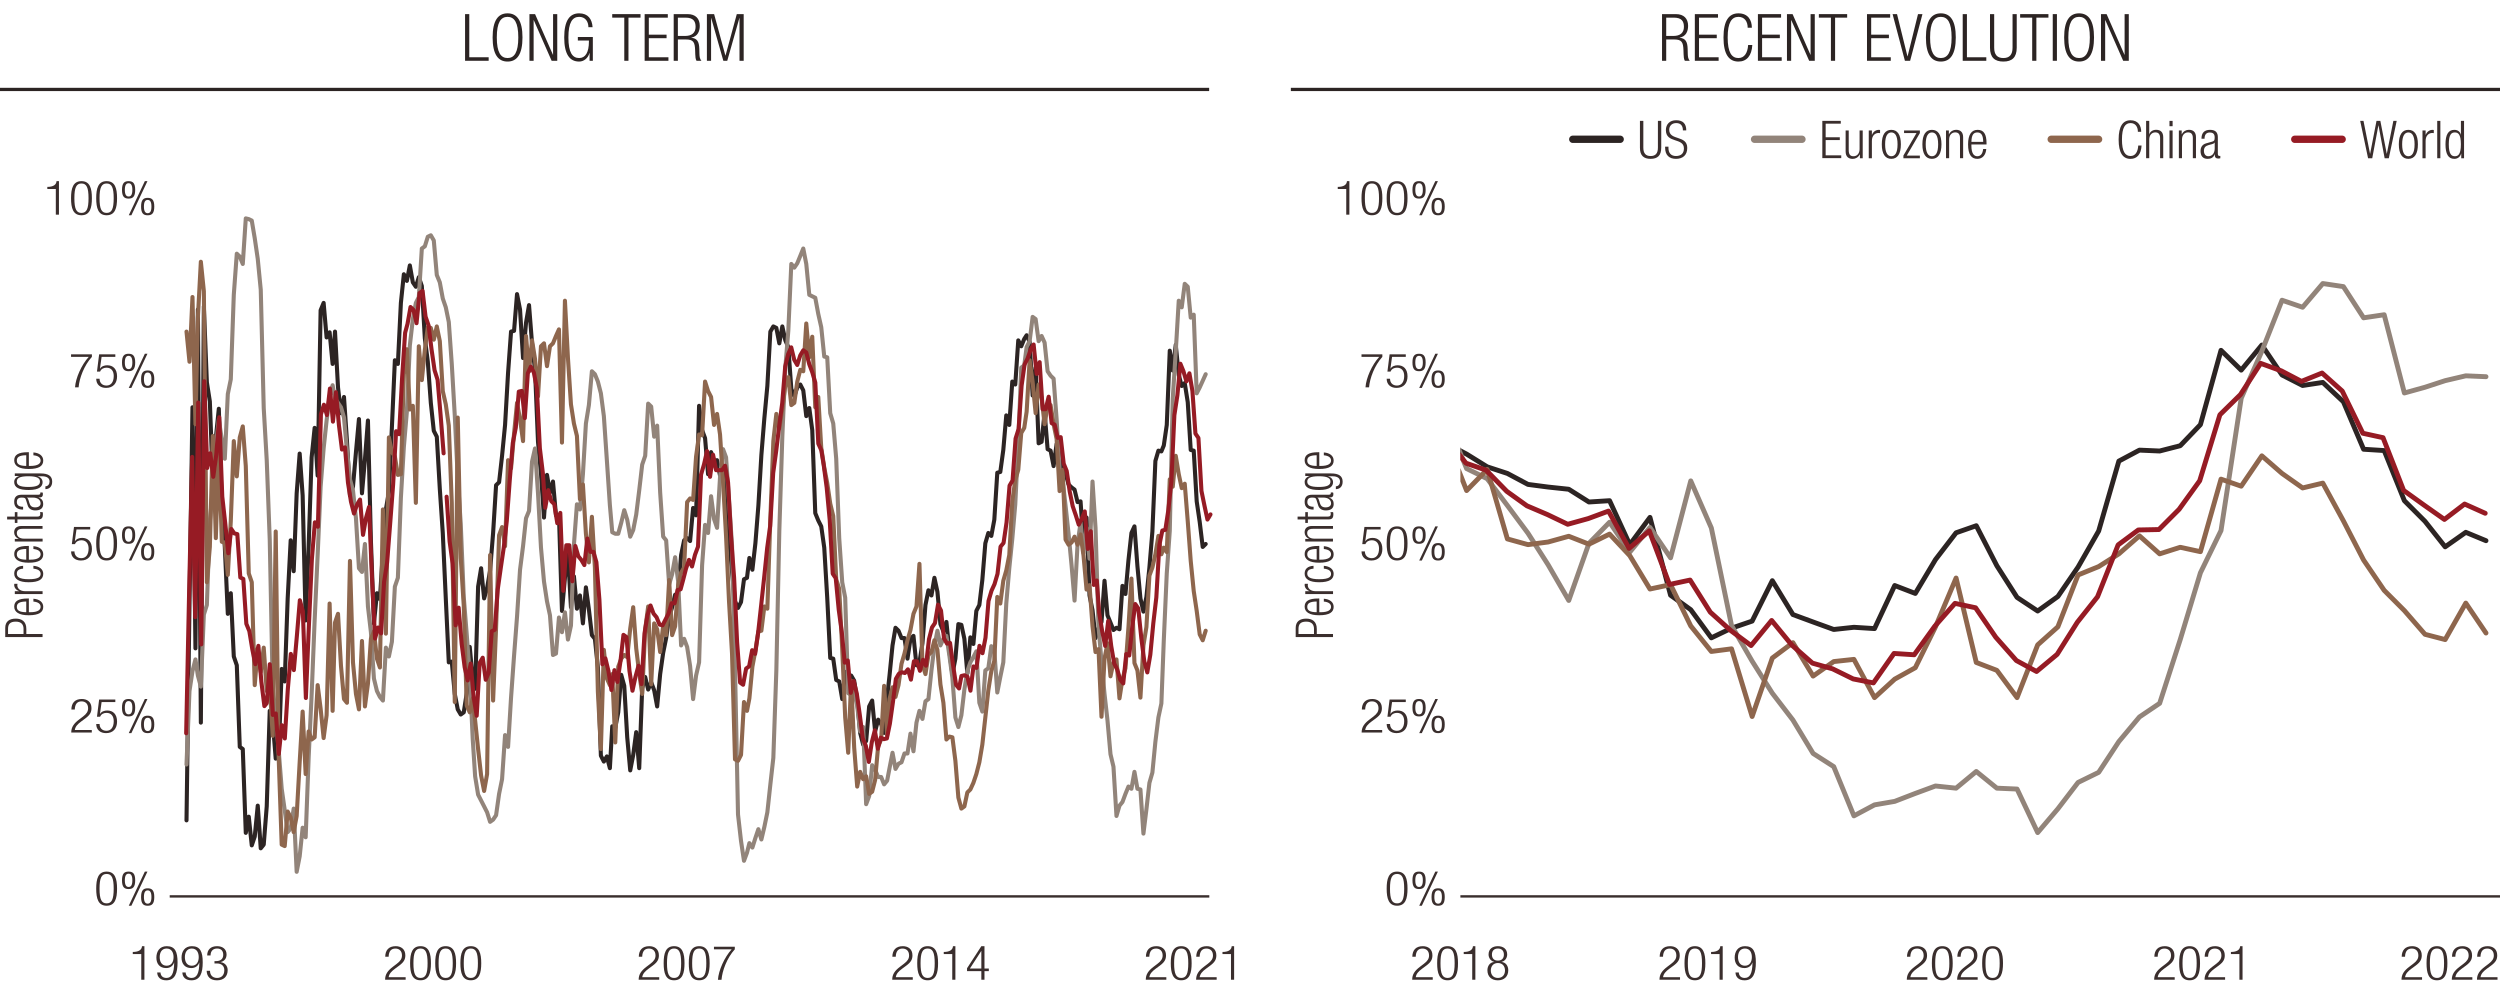<?xml version="1.0" encoding="UTF-8"?>
<svg xmlns="http://www.w3.org/2000/svg" width="765" height="307.52" xmlns:xlink="http://www.w3.org/1999/xlink" viewBox="0 0 765 307.52">
  <defs>
    <style>
      .cls-1 {
        stroke-miterlimit: 10;
      }

      .cls-1, .cls-2, .cls-3, .cls-4, .cls-5, .cls-6, .cls-7, .cls-8, .cls-9, .cls-10, .cls-11, .cls-12, .cls-13, .cls-14, .cls-15 {
        fill: none;
      }

      .cls-1, .cls-3, .cls-7, .cls-11 {
        stroke: #2c2423;
      }

      .cls-2, .cls-3, .cls-4, .cls-5, .cls-6, .cls-7, .cls-8, .cls-10, .cls-11, .cls-12, .cls-13, .cls-14, .cls-15 {
        stroke-linejoin: round;
      }

      .cls-2, .cls-3, .cls-4, .cls-5, .cls-6, .cls-7, .cls-8, .cls-10, .cls-11, .cls-12, .cls-14, .cls-15 {
        stroke-linecap: round;
      }

      .cls-2, .cls-6, .cls-7, .cls-15 {
        stroke-width: 1.5px;
      }

      .cls-2, .cls-10, .cls-12 {
        stroke: #961b24;
      }

      .cls-3, .cls-5, .cls-10, .cls-14 {
        stroke-width: 2.25px;
      }

      .cls-16 {
        fill: #2c2423;
      }

      .cls-4, .cls-5, .cls-6 {
        stroke: #8e664d;
      }

      .cls-4, .cls-8, .cls-11, .cls-12 {
        stroke-width: 1.25px;
      }

      .cls-17 {
        clip-path: url(#clippath);
      }

      .cls-8, .cls-14, .cls-15 {
        stroke: #92847a;
      }

      .cls-13 {
        stroke: #392e2d;
        stroke-width: .75px;
      }

      .cls-18 {
        fill: #3a2e2d;
      }
    </style>
    <clipPath id="clippath">
      <rect class="cls-9" x="446.88" y="72.79" width="318.11" height="201.51"/>
    </clipPath>
  </defs>
  <g id="Recent">
    <g class="cls-17">
      <polyline class="cls-7" points="-1378.93 250.87 -1372.75 184.68 -1366.45 124.69 -1360.27 198.27 -1353.96 94.69 -1347.78 221 -1341.48 93.89 -1335.3 117.02 -1329.12 122.81 -1322.82 147.42 -1316.64 133.97 -1310.34 125.09 -1304.16 155.49 -1297.86 167.2 -1291.68 187.78 -1285.37 181.46 -1279.19 200.69 -1272.89 203.38 -1266.71 228.27 -1260.41 228.94 -1254.23 254.63 -1247.93 249.79 -1241.75 258.53 -1235.44 255.71 -1229.27 246.43 -1222.96 259.34 -1216.78 258.26 -1210.48 246.7 -1204.3 217.51 -1198.12 220.6 -1191.82 231.9 -1185.64 230.55 -1179.34 204.59 -1173.16 208.49 -1166.85 183.07 -1160.68 165.31 -1154.37 174.73 -1148.19 150.79 -1141.89 138.68 -1135.71 151.46 -1129.41 189.8 -1123.23 166.79 -1116.93 139.76 -1110.75 130.74 -1104.44 145.41 -1098.26 94.96 -1091.96 92.81 -1085.78 103.3 -1079.48 101.55 -1073.3 111.37 -1067.12 101.42 -1060.82 118.37 -1054.64 126.44 -1048.34 121.33 -1042.16 134.91 -1035.85 151.59 -1029.67 148.77 -1023.37 138.14 -1017.19 128.05 -1010.89 150.79 -1004.71 140.56 -998.41 128.73 -992.23 165.45 -985.93 190.6 -979.75 181.46 -973.44 183.07 -967.26 168.54 -960.96 155.76 -954.78 150.52 -948.48 130.61 -942.3 110.16 -936.12 111.24 -929.82 92.54 -923.64 83.93 -917.34 85.82 -911.16 81.11 -904.85 86.35 -898.67 87.7 -892.37 84.87 -886.19 87.56 -879.89 103.3 -873.71 110.7 -867.41 123.21 -861.23 131.82 -854.93 133.43 -848.75 149.44 -842.44 162.89 -836.26 183.07 -829.96 202.44 -823.78 202.31 -817.48 212.26 -811.3 216.83 -805.12 218.45 -798.82 217.77 -792.64 211.86 -786.34 197.87 -780.16 207.82 -773.85 210.65 -767.67 179.3 -761.37 173.79 -755.19 182.94 -748.89 179.71 -742.71 174.6 -736.41 162.89 -730.23 148.36 -723.92 147.42 -717.75 139.35 -711.44 130.07 -705.26 113.93 -698.96 101.28 -692.78 101.28 -686.48 89.99 -680.3 94.56 -674.12 109.62 -667.82 98.59 -661.64 93.35 -655.33 104.92 -649.16 113.12 -642.85 135.18 -636.67 144.73 -630.37 158.32 -624.19 145.14 -617.89 150.65 -611.71 147.29 -605.41 157.51 -599.23 157.65 -592.92 186.7 -586.74 176.75 -580.44 168.95 -574.26 185.63 -567.96 176.34 -561.78 186.03 -555.48 182.13 -549.3 190.6 -543.12 179.71 -536.82 186.43 -530.64 194.23 -524.33 195.31 -518.15 204.05 -511.85 230.96 -505.67 232.84 -499.37 231.23 -493.19 234.86 -486.89 222.08 -480.71 222.48 -474.41 217.91 -468.23 206.34 -461.92 209.7 -455.74 225.44 -449.44 235.4 -443.26 230.82 -436.96 223.96 -430.78 234.72 -424.48 210.38 -418.3 207.01 -412.12 210.78 -405.82 208.49 -399.64 211.05 -393.33 216.03 -387.15 206.07 -380.85 199.48 -374.67 195.18 -368.37 188.72 -362.19 185.63 -355.89 181.72 -349.71 181.59 -343.41 169.62 -337.23 165.18 -330.92 164.64 -324.74 165.58 -318.44 155.36 -312.26 157.65 -305.96 124.15 -299.78 131.42 -293.48 133.97 -287.3 145.14 -281.12 138.28 -274.82 140.83 -268.64 140.56 -262.33 145.54 -256.15 143.12 -249.85 146.89 -243.67 163.83 -237.37 174.86 -231.19 184.01 -224.89 186.03 -218.71 184.15 -212.4 177.15 -206.23 176.61 -199.92 170.69 -193.74 174.19 -187.44 165.99 -181.26 154.69 -174.96 139.08 -168.78 127.78 -162.48 117.96 -156.3 101.42 -150.12 99.81 -143.81 100.21 -137.64 105.05 -131.33 99.81 -125.15 104.11 -118.85 106.13 -112.67 118.91 -106.37 121.19 -100.19 118.64 -93.89 117.7 -87.71 119.44 -81.4 127.25 -75.22 124.82 -68.92 131.42 -62.74 156.97 -56.44 159.26 -50.26 160.87 -43.96 167.47 -37.78 182.8 -31.48 201.23 -25.3 201.36 -19.12 207.95 -12.81 208.36 -6.63 213.87 -.33 205.53 5.85 207.28 12.15 206.48 18.33 208.22 24.63 214.14 30.81 224.23 37.11 227.73 43.29 226.65 49.6 216.03 55.78 214.28 62.08 223.69 68.26 219.93 74.56 221.41 80.74 224.1 87.04 213.2 93.22 206.48 99.52 197.33 105.7 191.95 111.88 192.75 118.19 195.04 124.37 195.04 130.67 201.5 136.85 195.31 143.15 194.5 149.33 203.52 155.63 202.44 161.81 196.79 168.11 184.95 174.29 180.51 180.6 182.13 186.78 176.75 193.08 181.05 199.26 190.74 205.56 193.02 211.74 190.2 218.04 199.08 224.22 206.21 230.53 201.23 236.7 190.87 242.88 191.01 249.19 195.31 255.37 205.94 261.67 194.77 267.85 196.92 274.15 186.84 280.33 185.09 286.63 177.42 292.81 166.12 299.12 162.89 305.29 163.97 311.6 158.99 317.78 144.6 324.08 144.33 330.26 137.47 336.56 126.98 342.74 129.94 349.04 116.75 355.22 117.56 361.53 104.24 367.71 105.86 373.88 103.57 380.19 102.5 386.37 104.65 392.67 120.92 398.85 112.45 405.15 135.59 411.33 135.05 417.63 126.04 423.81 137.47 430.12 137.74 436.3 142.45 442.6 135.72 448.78 138.95 455.08 142.85 461.26 144.87 467.56 148.23 473.74 149.04 480.04 149.71 486.22 153.61 492.53 153.21 498.71 166.66 504.89 158.32 511.19 182.13 517.37 186.57 523.67 195.18 529.85 192.22 536.15 190.06 542.33 177.69 548.63 188.05 554.81 190.33 561.12 192.62 567.3 191.95 573.6 192.35 579.78 179.17 586.08 181.59 592.26 171.23 598.56 163.03 604.74 160.87 611.04 173.12 617.22 182.8 623.53 186.97 629.71 182.53 635.89 173.52 642.19 162.49 648.37 141.1 654.67 137.74 660.85 138.01 667.15 136.39 673.33 129.94 679.63 107.2 685.81 113.26 692.12 105.59 698.3 114.74 704.6 117.96 710.78 117.02 717.08 122.94 723.26 137.47 729.56 137.87 735.74 153.21 742.05 159.53 748.22 167.33 754.53 162.89 760.71 165.45"/>
      <polyline class="cls-15" points="-1378.93 233.92 -1372.75 211.32 -1366.45 205.26 -1360.27 201.63 -1353.96 206.48 -1347.78 210.11 -1341.48 187.91 -1335.3 184.95 -1329.12 159.39 -1322.82 149.58 -1316.64 136.12 -1310.34 128.32 -1304.16 134.38 -1297.86 140.29 -1291.68 120.52 -1285.37 115.95 -1279.19 90.12 -1272.89 77.74 -1266.71 78.42 -1260.41 80.7 -1254.23 66.71 -1247.93 66.98 -1241.75 67.39 -1235.44 72.77 -1229.27 79.22 -1222.96 88.64 -1216.78 124.82 -1210.48 140.83 -1204.3 165.04 -1198.12 210.24 -1191.82 218.85 -1185.64 229.48 -1179.34 241.18 -1173.16 247.77 -1166.85 254.5 -1160.68 253.29 -1154.37 247.37 -1148.19 266.6 -1141.89 261.9 -1135.71 253.15 -1129.41 255.98 -1123.23 231.49 -1116.93 212.53 -1110.75 189.66 -1104.44 169.62 -1098.26 148.9 -1091.96 137.2 -1085.78 128.46 -1079.48 121.19 -1073.3 117.83 -1067.12 121.87 -1060.82 123.21 -1054.64 124.56 -1048.34 127.65 -1042.16 137.74 -1035.85 146.62 -1029.67 149.98 -1023.37 158.59 -1017.19 173.79 -1010.89 174.73 -1004.71 166.26 -998.41 185.49 -992.23 193.29 -985.93 207.42 -979.75 211.32 -973.44 212.93 -967.26 214.14 -960.96 198.14 -954.78 200.69 -948.48 196.25 -942.3 179.44 -936.12 176.61 -929.82 152.13 -923.64 136.66 -917.34 125.9 -911.16 105.72 -904.85 97.52 -898.67 92.54 -892.37 90.93 -886.19 76.13 -879.89 75.32 -873.71 72.36 -867.41 71.83 -861.23 73.71 -854.93 84.07 -848.75 86.35 -842.44 91.33 -836.26 93.89 -829.96 98.46 -823.78 111.24 -817.48 126.98 -811.3 146.21 -805.12 160.2 -798.82 182.4 -792.64 193.97 -786.34 206.34 -780.16 225.98 -773.85 237.41 -767.67 243.06 -761.37 244.68 -755.19 246.56 -748.89 248.44 -742.71 251.4 -736.41 250.6 -730.23 249.39 -723.92 242.79 -717.75 238.22 -711.44 224.77 -705.26 228.54 -698.96 213.2 -692.78 200.56 -686.48 188.58 -680.3 174.33 -674.12 167.06 -667.82 158.45 -661.64 156.17 -655.33 141.24 -649.16 137.2 -642.85 150.79 -636.67 167.33 -630.37 177.82 -624.19 183.88 -617.89 188.18 -611.71 200.15 -605.41 199.75 -599.23 188.72 -592.92 193.29 -586.74 187.24 -580.44 195.58 -574.26 191.27 -567.96 166.66 -561.78 154.15 -555.48 155.63 -549.3 145 -543.12 129.4 -536.82 123.88 -530.64 113.53 -524.33 114.33 -518.15 116.62 -511.85 120.12 -505.67 127.25 -499.37 140.7 -493.19 154.55 -486.89 162.89 -480.71 163.3 -474.41 163.16 -468.23 159.8 -461.92 155.9 -455.74 158.99 -449.44 163.97 -443.26 162.09 -436.96 157.24 -430.78 149.98 -424.48 142.18 -418.3 139.49 -412.12 123.48 -405.82 124.42 -399.64 133.7 -393.33 130.34 -387.15 150.65 -380.85 164.1 -374.67 165.18 -368.37 178.76 -362.19 175.54 -355.89 170.43 -349.71 177.82 -343.41 197.46 -337.23 195.18 -330.92 197.73 -324.74 203.65 -318.44 213.87 -312.26 206.74 -305.96 202.57 -299.78 172.85 -293.48 160.47 -287.3 163.03 -281.12 151.59 -274.82 158.72 -268.64 161.41 -262.33 145.94 -256.15 137.33 -249.85 139.89 -243.67 152.94 -237.37 166.79 -231.19 204.46 -224.89 248.98 -218.71 257.19 -212.4 263.24 -206.23 260.68 -199.92 257.86 -193.74 259.2 -187.44 256.25 -181.26 253.42 -174.96 256.65 -168.78 252.75 -162.48 248.31 -156.3 239.83 -150.12 231.76 -143.81 204.86 -137.64 162.35 -131.33 133.57 -125.15 112.45 -118.85 101.02 -112.67 80.57 -106.37 81.91 -100.19 80.43 -93.89 78.28 -87.71 76.13 -81.4 80.7 -75.22 90.12 -68.92 90.66 -62.74 91.06 -56.44 96.04 -50.26 100.07 -43.96 108.95 -37.78 109.22 -31.48 126.3 -25.3 129.4 -19.12 140.29 -12.81 164.51 -6.63 178.09 -.33 182.67 5.85 211.86 12.15 212.39 18.33 211.72 24.63 215.76 30.81 223.69 37.11 222.35 43.29 245.75 49.6 243.33 55.78 233.92 62.08 235.4 68.26 237.55 74.56 237.55 80.74 239.97 87.04 238.76 93.22 234.86 99.52 230.28 105.7 235.13 111.88 233.51 118.19 233.11 124.37 230.28 130.67 230.28 136.85 224.23 143.15 229.61 149.33 221 155.63 217.37 161.81 219.79 168.11 214.55 174.29 213.74 180.6 205 186.78 197.6 193.08 192.89 199.26 197.46 205.56 195.31 211.74 194.5 218.04 200.56 224.22 207.28 230.53 219.39 236.7 222.35 242.88 218.72 249.19 210.78 255.37 205.26 261.67 202.57 267.85 200.96 274.15 199.21 280.33 214.82 286.63 217.64 292.81 205 299.12 204.46 305.29 197.6 311.6 199.08 317.78 211.86 324.08 207.01 330.26 202.44 336.56 184.55 342.74 173.65 349.04 164.78 355.22 154.15 361.53 135.45 367.71 112.31 373.88 111.64 380.19 106.26 386.37 104.24 392.67 96.85 398.85 97.65 405.15 104.24 411.33 102.76 417.63 104.78 423.81 113.66 430.12 114.87 436.3 115.68 442.6 128.19 448.78 143.39 455.08 146.48 461.26 154.69 467.56 163.16 473.74 172.85 480.04 183.74 486.22 166.26 492.53 159.8 498.71 168.95 504.89 161.41 511.19 170.69 517.37 147.15 523.67 161.55 529.85 191.41 536.15 202.31 542.33 212.12 548.63 220.33 554.81 230.55 561.12 234.59 567.3 249.65 573.6 246.29 579.78 245.22 586.08 242.79 592.26 240.51 598.56 241.18 604.74 236.07 611.04 241.18 617.22 241.45 623.53 254.77 629.71 247.5 635.89 239.43 642.19 236.34 648.37 226.92 654.67 219.39 660.85 215.22 667.15 195.71 673.33 175.27 679.63 162.35 685.81 121.87 692.12 107.47 698.3 91.87 704.6 94.02 710.78 86.76 717.08 87.7 723.26 97.25 729.56 96.31 735.74 120.25 742.05 118.5 748.22 116.48 754.53 115 760.71 115.27"/>
      <polyline class="cls-6" points="-1378.93 101.42 -1372.75 110.7 -1366.45 90.79 -1360.27 129.67 -1353.96 97.25 -1347.78 80.03 -1341.48 89.04 -1335.3 178.09 -1329.12 167.2 -1322.82 133.43 -1316.64 164.51 -1310.34 136.39 -1304.16 165.72 -1297.86 165.85 -1291.68 175.81 -1285.37 159.53 -1279.19 134.78 -1272.89 145.81 -1266.71 133.7 -1260.41 130.34 -1254.23 142.58 -1247.93 175.27 -1241.75 178.09 -1235.44 209.43 -1229.27 198.27 -1222.96 205.4 -1216.78 198.14 -1210.48 211.32 -1204.3 209.57 -1198.12 224.9 -1191.82 162.49 -1185.64 231.76 -1179.34 258.13 -1173.16 258.67 -1166.85 248.04 -1160.68 249.92 -1154.37 254.36 -1148.19 249.52 -1141.89 233.11 -1135.71 217.64 -1129.41 236.61 -1123.23 223.56 -1116.93 226.11 -1110.75 225.31 -1104.44 209.43 -1098.26 216.83 -1091.96 225.71 -1085.78 218.72 -1079.48 184.55 -1073.3 217.37 -1067.12 190.33 -1060.82 187.78 -1054.64 203.65 -1048.34 213.74 -1042.16 214.95 -1035.85 171.37 -1029.67 202.57 -1023.37 212.26 -1017.19 216.83 -1010.89 196.12 -1004.71 216.03 -998.41 209.17 -992.23 195.31 -985.93 193.02 -979.75 201.36 -973.44 204.05 -967.26 155.76 -960.96 193.83 -954.78 133.7 -948.48 138.28 -942.3 139.62 -936.12 145.14 -929.82 145 -923.64 114.33 -917.34 106.8 -911.16 125.09 -904.85 124.15 -898.67 153.88 -892.37 105.99 -886.19 116.35 -879.89 107.07 -873.71 100.21 -867.41 100.34 -861.23 103.97 -854.93 99.8 -848.75 104.38 -842.44 119.71 -836.26 123.61 -829.96 130.07 -823.78 153.61 -817.48 214.68 -811.3 127.65 -805.12 170.69 -798.82 185.22 -792.64 215.89 -786.34 217.77 -780.16 213.6 -773.85 220.2 -767.67 228.94 -761.37 237.01 -755.19 241.85 -748.89 236.74 -742.71 169.62 -736.41 214.28 -730.23 192.08 -723.92 163.7 -717.75 161.14 -711.44 166.93 -705.26 140.7 -698.96 143.12 -692.78 132.63 -686.48 123.34 -680.3 128.19 -674.12 134.91 -667.82 102.76 -661.64 113.53 -655.33 103.97 -649.16 109.62 -642.85 121.19 -636.67 105.86 -630.37 105.05 -624.19 111.91 -617.89 105.86 -611.71 105.05 -605.41 102.63 -599.23 100.61 -592.92 135.18 -586.74 92 -580.44 109.49 -574.26 123.75 -567.96 129.53 -561.78 133.3 -555.48 152.53 -549.3 148.1 -543.12 163.16 -536.82 172.04 -530.64 158.05 -524.33 173.52 -518.15 211.45 -511.85 229.07 -505.67 198.81 -499.37 207.55 -493.19 209.43 -486.89 206.07 -480.71 227.06 -474.41 203.78 -468.23 201.5 -461.92 200.15 -455.74 200.96 -449.44 192.22 -443.26 185.63 -436.96 198.14 -430.78 205.94 -424.48 212.12 -418.3 192.49 -412.12 185.36 -405.82 209.3 -399.64 190.74 -393.33 192.35 -387.15 199.48 -380.85 191.27 -374.67 194.23 -368.37 177.42 -362.19 194.23 -355.89 191.41 -349.71 178.9 -343.41 175 -337.23 173.52 -330.92 153.61 -324.74 152.53 -318.44 152.8 -312.26 139.62 -305.96 132.9 -299.78 133.16 -293.48 116.62 -287.3 119.58 -281.12 121.33 -274.82 129.94 -268.64 126.71 -262.33 132.76 -256.15 147.29 -249.85 163.97 -243.67 183.88 -237.37 199.88 -231.19 232.17 -224.89 232.71 -218.71 230.82 -212.4 214.82 -206.23 217.37 -199.92 213.6 -193.74 203.92 -187.44 198.94 -181.26 193.16 -174.96 192.89 -168.78 185.36 -162.48 186.16 -156.3 158.45 -150.12 134.91 -143.81 126.57 -137.64 131.01 -131.33 124.96 -125.15 117.83 -118.85 115.41 -112.67 123.88 -106.37 123.34 -100.19 116.75 -93.89 113.26 -87.71 113.66 -81.4 98.86 -75.22 109.36 -68.92 103.03 -62.74 124.56 -56.44 121.46 -50.26 136.93 -43.96 142.98 -37.78 147.69 -31.48 154.01 -25.3 157.92 -19.12 177.15 -12.81 179.98 -6.63 198.4 -.33 219.39 5.85 230.28 12.15 208.22 18.33 228.54 24.63 240.51 30.81 236.07 37.11 238.22 43.29 237.41 49.6 242.79 55.78 241.99 62.08 238.49 68.26 228.27 74.56 226.11 80.74 209.7 87.04 224.77 93.22 213.74 99.52 210.24 105.7 213.07 111.88 209.43 118.19 202.98 124.37 199.75 130.67 195.85 136.85 192.62 143.15 187.78 149.33 185.49 155.63 172.44 161.81 203.11 168.11 206.07 174.29 200.42 180.6 199.35 186.78 195.71 193.08 198.54 199.26 209.17 205.56 214.82 211.74 226.11 218.04 225.17 224.22 225.31 230.53 232.57 236.7 243.74 242.88 247.37 249.19 246.43 255.37 242.39 261.67 241.31 267.85 239.3 274.15 236.74 280.33 232.97 286.63 227.59 292.81 219.25 299.12 211.18 305.29 205.13 311.6 202.17 317.78 182.53 324.08 184.68 330.26 177.69 336.56 174.46 342.74 169.75 349.04 153.21 355.22 146.89 361.53 143.66 367.71 132.49 373.88 130.88 380.19 125.9 386.37 110.3 392.67 116.75 398.85 126.3 405.15 117.7 411.33 121.73 417.63 129.67 423.81 124.02 430.12 123.75 436.3 129.67 442.6 134.38 448.78 150.11 455.08 143.66 461.26 164.91 467.56 166.66 473.74 165.85 480.04 164.1 486.22 166.52 492.53 163.43 498.71 170.02 504.89 180.24 511.19 178.9 517.37 191.54 523.67 199.35 529.85 198.54 536.15 219.25 542.33 201.36 548.63 196.66 554.81 206.88 561.12 202.44 567.3 201.77 573.6 213.47 579.78 207.82 586.08 204.32 592.26 191.81 598.56 176.88 604.74 202.71 611.04 205.13 617.22 213.47 623.53 197.33 629.71 191.81 635.89 175.94 642.19 173.38 648.37 169.48 654.67 163.97 660.85 169.48 667.15 167.47 673.33 168.81 679.63 146.62 685.81 148.77 692.12 139.49 698.3 144.87 704.6 149.31 710.78 147.83 717.08 159.39 723.26 171.37 729.56 180.65 735.74 186.84 742.05 194.1 748.22 195.71 754.53 184.55 760.71 193.7"/>
      <path class="cls-2" d="M-1378.99,224.16l6.3-43.85,6.18-40.62,6.3,49.1,6.18-65.78,6.3,74.12,6.18-80.44,6.3,26.5,6.18-4.57,6.18,7.26,6.3-6.86,6.18-11.43,6.3,24.21,6.18,8.47,6.3,8.88,6.18-7.26,6.3,1.35,6.18,.13,6.3,13.32,6.18,.4,6.3,13.72,6.18,2.15,6.3,5.78,6.18,4.3,6.3-5.65,6.18,11.16,6.3,7.4,6.18-1.08,6.3-11.7,6.18,15.47,6.18-.4,6.3,12.24,6.18-8.74,6.3,4.04,6.18-15.07,6.3-10.76,6.18,4.84,6.3-10.22,6.18-10.9,6.3,3.09,6.18,26.63,6.3-21.93,6.18-20.58,6.3-11.16,6.18,1.35,6.3-34.44,6.18-2.82,6.3,3.09,6.18-7.94,6.3,9.95,6.18-9.01,6.18,10.09,6.3,7.53,6.18-.67,6.3,10.76,6.18,5.65,6.3,3.77,6.18-2.69,6.3-1.48,6.18,10.76,6.3-5.38,6.18-3.36,6.3,22.06,6.18,18.29,6.3-3.36,6.18,1.88,6.3-15.74,6.18-5.92,6.3-11.57,6.18-12.38,6.3-16.28,6.18,.81,6.18-17.35,6.3-13.72,6.18-2.69,6.3-5.11,6.18,.94,6.3,4.17,6.18-9.42,6.3-.54,6.18,7.94,6.3,2.69,6.18,7.4,6.3,6.05,6.18,3.09,6.3,10.76,6.18,11.57m6.3,13.32l6.18,13.86,6.3,6.59,6.18,19.1,6.3-5.52,6.18,10.9,6.18,7.4,6.3,3.9,6.18-5.11,6.3,10.22,6.18,5.65,6.3-16.14,6.18-1.61,6.3,6.73,6.18-2.29,6.3-12.51,6.18-.4,6.3-12.38,6.18-6.46,6.3-6.32,6.18-8.21,6.3-12.64,6.18-11.03,6.3-4.71,6.18-11.16,6.3-.13,6.18,8.21,6.18-13.45,6.3-2.15,6.18,1.75,6.3,4.84,6.18,18.29,6.3,7.53,6.18,10.76,6.3-5.38,6.18,3.36,6.3,.81,6.18,5.78,6.3-2.96,6.18,23.67,6.3-13.99,6.18,.13,6.3,11.03,6.18-10.9,6.3,3.36,6.18,.94,6.3,1.61,6.18-8.21,6.18,4.04h6.3l6.18,3.23,6.3,11.57,6.18,19.64,6.3-1.75,6.18,3.77,6.3,5.92,6.18-6.05,6.3,3.5,6.18-6.32,6.3-8.07,6.18,.81,6.3,10.36,6.18,5.92,6.3-4.17,6.18-3.5,6.3,5.78,6.18-15.6,6.3-5.65,6.18-2.82,6.18,2.42,6.3,1.08,6.18,2.29,6.3,.27,6.18-1.75,6.3-1.88,6.18-3.09h6.3l6.18-4.04,6.3-.27,6.18-2.82,6.3-3.36,6.18-2.82,6.3,2.02,6.18-3.5,6.3-2.42,6.18-22.19,6.3-3.09,6.18-4.04,6.3,7.8,6.18-6.59,6.18,4.57h12.48l6.3-1.48,6.18,5.52,6.3,16.41,6.18,12.51,6.3,19.64,6.18,12.38,6.3,.67,6.18-4.98,6.3-.54,6.18-4.98,6.3,1.08,6.18-6.46,6.3-8.34,6.18-8.61,6.3-8.88,6.18-6.86,6.3-16.28,6.18-6.46,6.18-7.8,6.3-6.99,6.18-11.3,6.3-3.77,6.18-2.02,6.3,3.9,6.18,1.61,6.3-2.96,6.18-1.61,6.3,.54,6.18,3.77,6.3,2.42,6.18,3.09,6.3,18.7,6.18,2.15,6.3,4.3,6.18,7.13,6.3,9.95,6.18,16.14,6.3,1.48,6.18,9.55,6.18,6.73,6.3,9.55,6.18-.81,6.3,9.95,6.18-3.63,6.3,3.9,6.18,6.46,6.3,7.4,6.18,2.02,6.3,5.11,6.18-6.19,6.3-3.5,6.18,5.52,6.3-3.23,6.18,.54,6.3-.27,6.18-4.57,6.3-6.59,6.18-7.26,6.3-1.61,6.18-.4,6.18,.27,6.3-1.21,6.18,3.36,6.3-5.78,6.18,.13,6.3,2.96,6.18-3.5,6.3,1.75,6.18-7.94,6.3-3.63,6.18-1.48,6.3-5.52,6.18,1.75,6.3,8.61,6.18,1.61,6.3-.13,6.18,6.59,6.3,6.05,6.18,1.08,6.3-3.77,6.18-.27,6.18,.4,6.3,4.44,6.18-7.53,6.3,.54,6.18-6.86,6.3,2.29,6.18-4.71,6.3-11.16,6.18-3.23,6.3-2.02,6.18-3.09,6.3-8.34,6.18-1.08,6.3-6.32,6.18-11.16,6.3-1.75,6.18-12.64,6.3-3.09,6.18-13.18,6.3-6.46,6.18-1.75,6.18-2.82,6.3-1.48,6.18,8.88,6.3-3.5,6.18,14.26h6.3l6.18-3.77,6.3,8.21,6.18,.54,6.3,3.9,6.18-.27,6.3,8.07,6.18,2.15,6.3,6.46,6.18,4.44,6.3,2.69,6.18,2.96,6.3-1.75,6.18-2.29,6.3,11.43,6.18-5.38,6.18,16.41,6.3-1.35,6.18,9.82,6.3,5.65,6.18,4.57,6.3-7.67,6.18,7.53,6.3,5.52,6.18,1.75,6.3,3.09,6.18,1.21,6.3-9.01,6.18,.4,6.3-8.74,6.18-6.99,6.3,1.35,6.18,9.01,6.3,7.13,6.18,3.36,6.3-5.25,6.18-9.82,6.18-7.8,6.3-15.87,6.18-4.57,6.3-.13,6.18-6.19,6.3-8.74,6.18-20.18,6.3-6.19,6.18-9.55,6.3,2.29,6.18,3.23,6.3-2.56,6.18,5.52,6.3,12.91,6.18,1.35,6.3,16.14,6.18,4.44,6.3,4.44,6.18-4.71,6.3,2.82"/>
    </g>
  </g>
  <g id="Layer_7" data-name="Layer 7">
    <polyline class="cls-11" points="57.07 251.03 57.98 184.91 58.9 124.63 59.81 198.4 60.55 94.72 61.46 221.12 62.38 93.82 63.3 116.98 64.21 122.83 65.13 147.35 66.04 134.08 66.96 125.08 67.88 155.67 68.79 167.36 69.71 187.83 70.62 181.53 71.54 200.88 72.46 203.57 73.37 228.54 74.29 229.21 75.21 254.85 76.12 249.91 77.04 258.68 77.95 255.98 78.87 246.53 79.79 259.58 80.7 258.45 81.62 246.76 82.54 217.52 83.45 220.67 84.37 232.14 85.28 230.79 86.2 204.7 87.12 208.52 88.03 183.11 88.95 165.34 89.87 174.79 90.78 150.95 91.7 138.8 92.61 151.62 93.53 189.86 94.45 166.91 95.36 139.93 96.28 130.93 97.2 145.55 98.11 94.94 99.03 92.69 99.94 103.26 100.86 101.69 101.78 111.36 102.51 101.47 103.43 118.56 104.34 126.43 105.26 121.48 106.17 134.98 107.09 151.62 108.01 148.92 108.92 138.35 109.84 128.23 110.76 150.95 111.67 140.6 112.59 128.68 113.5 165.56 114.42 190.75 115.34 181.53 116.25 183.33 117.17 168.71 118.08 155.89 119 150.5 119.92 130.7 120.83 110.24 121.75 111.36 122.67 92.69 123.58 83.92 124.5 85.95 125.41 81.22 126.33 86.4 127.25 87.75 128.16 84.82 129.08 87.52 130 103.49 130.91 110.69 131.83 123.28 132.74 131.83 133.66 133.63 134.58 149.6 135.49 163.09 136.41 183.11 137.33 202.68 138.24 202.45 139.16 212.35 140.07 217.07 140.99 218.64 141.91 217.97 142.82 212.12 143.74 197.95 144.65 207.85 145.39 210.77 146.3 179.51 147.22 173.89 148.14 183.11 149.05 179.96 149.97 174.56 150.89 163.09 151.8 148.47 152.72 147.57 153.63 139.48 154.55 130.03 155.47 114.06 156.38 101.47 157.3 101.24 158.21 90 159.13 94.72 160.05 109.56 160.96 98.77 161.88 93.37 162.8 105.06 163.71 113.16 164.63 135.2 165.54 144.87 166.46 158.37 167.38 145.32 168.29 150.72 169.21 147.35 170.13 157.69 171.04 157.69 171.96 186.93 172.87 176.81 173.79 169.16 174.71 185.81 175.62 176.36 176.54 186.26 177.46 182.21 178.37 190.75 179.29 179.73 180.2 186.48 181.12 194.35 182.04 195.48 182.95 204.25 183.87 231.24 184.78 233.04 185.7 231.46 186.62 235.06 187.35 222.24 188.27 222.69 189.18 217.97 190.1 206.5 191.02 209.87 191.93 225.62 192.85 235.74 193.76 231.01 194.68 224.04 195.6 235.06 196.51 210.55 197.43 207.17 198.34 211 199.26 208.75 200.18 211.22 201.09 216.17 202.01 206.27 202.93 199.75 203.84 195.25 204.76 188.73 205.67 185.81 206.59 181.98 207.51 181.76 208.42 169.84 209.34 165.34 210.26 164.67 211.17 165.56 212.09 155.44 213 157.69 213.92 124.18 214.84 131.6 215.75 134.08 216.67 145.1 217.59 138.35 218.5 141.05 219.42 140.82 220.33 145.55 221.25 143.3 222.17 146.9 223.08 163.99 224 175.01 224.91 184.01 225.83 186.03 226.75 184.23 227.66 177.26 228.58 176.81 229.31 170.74 230.23 174.34 231.15 166.24 232.06 154.77 232.98 139.25 233.89 128 234.81 118.11 235.73 101.47 236.64 99.89 237.56 100.34 238.47 105.06 239.39 99.89 240.31 104.16 241.22 106.19 242.14 119.01 243.06 121.26 243.97 118.56 244.89 117.66 245.8 119.46 246.72 127.33 247.64 124.86 248.55 131.6 249.47 157.02 250.39 159.27 251.3 161.07 252.22 167.59 253.13 182.88 254.05 201.33 254.97 201.55 255.88 208.07 256.8 208.52 257.72 213.92 258.63 205.6 259.55 207.4 260.46 206.72 261.38 208.3 262.3 214.37 263.21 224.27 264.13 227.87 265.04 226.74 265.96 216.17 266.88 214.37 267.79 223.82 268.71 220.22 269.63 221.57 270.54 224.27 271.46 213.47 272.19 206.72 273.11 197.5 274.02 192.1 274.94 193 275.86 195.25 276.77 195.25 277.69 201.55 278.6 195.48 279.52 194.58 280.44 203.57 281.35 202.68 282.27 196.83 283.19 185.13 284.1 180.63 285.02 182.21 285.93 176.81 286.85 181.08 287.77 190.98 288.68 193.23 289.6 190.31 290.52 199.3 291.43 206.27 292.35 201.55 293.26 190.98 294.18 191.2 295.1 195.48 296.01 206.05 296.93 195.03 297.85 197.05 298.76 186.93 299.68 185.13 300.59 177.49 301.51 166.24 302.43 163.09 303.34 163.99 304.26 159.04 305.17 144.65 306.09 144.42 307.01 137.68 307.92 127.11 308.84 130.03 309.76 116.76 310.67 117.66 311.59 104.16 312.5 105.96 313.42 103.71 314.15 102.59 315.07 104.61 315.99 121.03 316.9 112.49 317.82 135.65 318.73 135.2 319.65 126.21 320.57 137.45 321.48 137.9 322.4 142.62 323.32 135.88 324.23 139.03 325.15 143.07 326.06 144.87 326.98 148.25 327.9 149.15 328.81 149.82 329.73 153.64 330.65 153.42 331.56 166.69 332.48 158.37 333.39 182.21 334.31 186.71 335.23 195.25 336.14 192.33 337.06 190.31 337.98 177.71 338.89 188.28 339.81 190.53 340.72 192.78 341.64 192.1 342.56 192.55 343.47 179.28 344.39 181.76 345.31 171.41 346.22 163.09 347.14 161.07 348.05 173.21 348.97 183.11 349.89 187.16 350.8 182.66 351.72 173.66 352.63 162.64 353.55 141.05 354.47 137.9 355.38 138.13 356.12 136.33 357.03 130.03 357.95 107.31 358.86 113.39 359.78 105.51 360.7 114.74 361.61 118.11 362.53 117.21 363.45 123.06 364.36 137.68 365.28 137.9 366.19 153.42 367.11 159.72 368.03 167.36 368.94 166.46"/>
    <polyline class="cls-8" points="57.07 233.94 57.98 211.45 58.9 205.37 59.81 201.78 60.55 206.72 61.46 210.1 62.38 188.06 63.3 185.13 64.21 159.49 65.13 149.6 66.04 136.33 66.96 128.45 67.88 134.53 68.79 140.37 69.71 120.58 70.62 116.08 71.54 90.22 72.46 77.63 73.37 78.52 74.29 80.77 75.21 66.83 76.12 67.05 77.04 67.5 77.95 72.9 78.87 79.2 79.79 88.65 80.7 124.86 81.62 140.82 82.54 165.12 83.45 210.32 84.37 219.09 85.28 229.66 86.2 241.36 87.12 247.88 88.03 254.63 88.95 253.5 89.87 247.43 90.78 266.77 91.7 262.05 92.61 253.28 93.53 256.2 94.45 231.69 95.36 212.57 96.28 189.86 97.2 169.84 98.11 148.92 99.03 137.23 99.94 128.68 100.86 121.26 101.78 117.88 102.51 121.93 103.43 123.28 104.34 124.63 105.26 127.78 106.17 137.9 107.09 146.67 108.01 150.05 108.92 158.59 109.84 173.89 110.76 175.01 111.67 166.46 112.59 185.58 113.5 193.45 114.42 207.62 115.34 211.45 116.25 213.25 117.17 214.37 118.08 198.18 119 200.88 119.92 196.38 120.83 179.51 121.75 176.81 122.67 152.3 123.58 136.78 124.5 125.98 125.41 105.74 126.33 97.64 127.25 92.69 128.16 90.89 129.08 76.05 130 75.38 130.91 72.45 131.83 72 132.74 73.58 133.66 84.15 134.58 86.4 135.49 91.34 136.41 94.04 137.33 98.54 138.24 111.36 139.16 127.11 140.07 146.22 140.99 160.39 141.91 182.66 142.82 194.13 143.74 206.5 144.65 226.07 145.39 237.54 146.3 243.16 147.22 244.96 148.14 246.76 149.05 248.56 149.97 251.48 150.89 250.81 151.8 249.46 152.72 242.93 153.63 238.44 154.55 224.94 155.47 228.54 156.38 213.47 157.3 200.65 158.21 188.73 159.13 174.34 160.05 167.14 160.96 158.59 161.88 156.34 162.8 141.27 163.71 137.23 164.63 150.95 165.54 167.59 166.46 177.94 167.38 184.01 168.29 188.28 169.21 200.43 170.13 199.98 171.04 188.96 171.96 193.45 172.87 187.38 173.79 195.7 174.71 191.43 175.62 166.69 176.54 154.32 177.46 155.89 178.37 145.1 179.29 129.58 180.2 123.96 181.12 113.61 182.04 114.51 182.95 116.76 183.87 120.36 184.78 127.33 185.7 140.82 186.62 154.54 187.35 162.87 188.27 163.32 189.18 163.32 190.1 159.94 191.02 156.12 191.93 159.04 192.85 164.22 193.76 162.19 194.68 157.47 195.6 150.05 196.51 142.17 197.43 139.48 198.34 123.51 199.26 124.41 200.18 133.63 201.09 130.25 202.01 150.72 202.93 164.22 203.84 165.34 204.76 178.83 205.67 175.69 206.59 170.51 207.51 177.94 208.42 197.5 209.34 195.48 210.26 197.95 211.17 203.8 212.09 213.92 213 206.72 213.92 202.68 214.84 172.99 215.75 160.62 216.67 163.09 217.59 151.85 218.5 158.82 219.42 161.52 220.33 146 221.25 137.45 222.17 139.93 223.08 153.19 224 166.91 224.91 204.47 225.83 249.23 226.75 257.33 227.66 263.4 228.58 260.93 229.31 258 230.23 259.35 231.15 256.43 232.06 253.73 232.98 256.88 233.89 253.05 234.81 248.56 235.73 240.01 236.64 231.91 237.56 205.15 238.47 162.42 239.39 133.63 240.31 112.49 241.22 101.24 242.14 80.77 243.06 81.9 243.97 80.55 244.89 78.3 245.8 76.05 246.72 80.77 247.64 90.22 248.55 90.67 249.47 91.12 250.39 96.07 251.3 100.12 252.22 109.11 253.13 109.34 254.05 126.43 254.97 129.58 255.88 140.37 256.8 164.67 257.72 178.16 258.63 182.88 259.55 212.12 260.46 212.57 261.38 211.9 262.3 215.94 263.21 223.82 264.13 222.47 265.04 246.08 265.96 243.61 266.88 234.16 267.79 235.51 268.71 237.76 269.63 237.76 270.54 240.01 271.46 238.89 272.19 235.06 273.11 230.34 274.02 235.29 274.94 233.71 275.86 233.26 276.77 230.56 277.69 230.56 278.6 224.49 279.52 229.89 280.44 221.12 281.35 217.52 282.27 219.99 283.19 214.6 284.1 213.92 285.02 205.15 285.93 197.73 286.85 193 287.77 197.5 288.68 195.48 289.6 194.58 290.52 200.65 291.43 207.4 292.35 219.54 293.26 222.47 294.18 218.87 295.1 211 296.01 205.37 296.93 202.68 297.85 201.1 298.76 199.3 299.68 215.05 300.59 217.74 301.51 205.15 302.43 204.47 303.34 197.73 304.26 199.08 305.17 211.9 306.09 207.17 307.01 202.68 307.92 184.68 308.84 173.89 309.76 164.89 310.67 154.32 311.59 135.65 312.5 112.49 313.42 111.81 314.15 106.19 315.07 104.39 315.99 96.97 316.9 97.64 317.82 104.39 318.73 102.81 319.65 104.84 320.57 113.61 321.48 114.96 322.4 115.86 323.32 128.23 324.23 143.52 325.15 146.67 326.06 154.77 326.98 163.32 327.9 172.99 328.81 183.78 329.73 166.46 330.65 159.94 331.56 169.16 332.48 161.52 333.39 170.96 334.31 147.35 335.23 161.52 336.14 191.65 337.06 202.45 337.98 212.35 338.89 220.44 339.81 230.79 340.72 234.61 341.64 249.68 342.56 246.53 343.47 245.41 344.39 242.93 345.31 240.68 346.22 241.36 347.14 236.19 348.05 241.36 348.97 241.58 349.89 255.08 350.8 247.66 351.72 239.56 352.63 236.41 353.55 226.97 354.47 219.54 355.38 215.27 356.12 195.93 357.03 175.46 357.95 162.42 358.86 121.93 359.78 107.54 360.7 92.02 361.61 94.04 362.53 86.85 363.45 87.75 364.36 97.19 365.28 96.29 366.19 120.36 367.11 118.56 368.03 116.53 368.94 114.51"/>
    <polyline class="cls-4" points="57.07 101.47 57.98 110.69 58.9 90.89 59.81 129.8 60.55 97.19 61.46 80.1 62.38 89.1 63.3 178.16 64.21 167.36 65.13 133.4 66.04 164.67 66.96 136.55 67.88 165.79 68.79 166.01 69.71 175.91 70.62 159.49 71.54 134.98 72.46 145.77 73.37 133.85 74.29 130.48 75.21 142.62 76.12 175.46 77.04 178.16 77.95 209.65 78.87 198.4 79.79 205.6 80.7 198.18 81.62 211.45 82.54 209.65 83.45 225.17 84.37 162.64 85.28 231.91 86.2 258.45 87.12 258.9 88.03 248.33 88.95 250.13 89.87 254.63 90.78 249.68 91.7 233.26 92.61 217.74 93.53 236.86 94.45 223.82 95.36 226.29 96.28 225.62 97.2 209.65 98.11 216.84 99.03 225.84 99.94 218.87 100.86 184.68 101.78 217.52 102.51 190.53 103.43 187.83 104.34 203.8 105.26 213.92 106.17 215.05 107.09 171.64 108.01 202.68 108.92 212.35 109.84 217.07 110.76 196.15 111.67 216.17 112.59 209.2 113.5 195.48 114.42 193.23 115.34 201.55 116.25 204.25 117.17 155.89 118.08 193.9 119 133.85 119.92 138.35 120.83 139.7 121.75 145.32 122.67 145.1 123.58 114.51 124.5 106.86 125.41 125.31 126.33 124.18 127.25 153.87 128.16 105.96 129.08 116.31 130 107.09 130.91 100.12 131.83 100.34 132.74 103.94 133.66 99.89 134.58 104.39 135.49 119.68 136.41 123.73 137.33 130.25 138.24 153.87 139.16 214.82 140.07 127.78 140.99 170.74 141.91 185.36 142.82 215.94 143.74 217.97 144.65 213.7 145.39 220.44 146.3 229.21 147.22 237.31 148.14 242.03 149.05 236.86 149.97 169.84 150.89 214.37 151.8 192.1 152.72 163.77 153.63 161.29 154.55 167.14 155.47 140.82 156.38 143.3 157.3 132.73 158.21 123.28 159.13 128.23 160.05 134.98 160.96 102.82 161.88 113.61 162.8 104.16 163.71 109.79 164.63 121.26 165.54 105.96 166.46 105.06 167.38 112.04 168.29 105.96 169.21 105.06 170.13 102.82 171.04 100.79 171.96 135.43 172.87 92.02 173.79 109.56 174.71 123.73 175.62 129.58 176.54 133.4 177.46 152.75 178.37 148.25 179.29 163.32 180.2 172.09 181.12 158.14 182.04 173.66 182.95 211.67 183.87 229.21 184.78 198.85 185.7 207.62 186.62 209.65 187.35 206.27 188.27 227.19 189.18 204.02 190.1 201.55 191.02 200.43 191.93 201.1 192.85 192.33 193.76 185.81 194.68 198.4 195.6 206.05 196.51 212.35 197.43 192.55 198.34 185.58 199.26 209.42 200.18 190.76 201.09 192.55 202.01 199.53 202.93 191.43 203.84 194.35 204.76 177.49 205.67 194.35 206.59 191.65 207.51 179.06 208.42 175.24 209.34 173.66 210.26 153.64 211.17 152.52 212.09 152.97 213 139.7 213.92 132.95 214.84 133.18 215.75 116.76 216.67 119.68 217.59 121.48 218.5 130.03 219.42 126.66 220.33 132.95 221.25 147.35 222.17 163.99 223.08 184.01 224 199.98 224.91 232.36 225.83 232.81 226.75 231.01 227.66 214.82 228.58 217.52 229.31 213.7 230.23 204.02 231.15 199.08 232.06 193.23 232.98 193 233.89 185.58 234.81 186.26 235.73 158.59 236.64 134.98 237.56 126.66 238.47 131.15 239.39 125.08 240.31 117.88 241.22 115.41 242.14 123.96 243.06 123.28 243.97 116.76 244.89 113.16 245.8 113.61 246.72 98.99 247.64 109.34 248.55 103.04 249.47 124.63 250.39 121.48 251.3 137 252.22 143.07 253.13 147.8 254.05 154.09 254.97 157.92 255.88 177.26 256.8 180.18 257.72 198.63 258.63 219.54 259.55 230.34 260.46 208.3 261.38 228.76 262.3 240.69 263.21 236.19 264.13 238.44 265.04 237.54 265.96 242.93 266.88 242.26 267.79 238.66 268.71 228.31 269.63 226.29 270.54 209.87 271.46 224.94 272.19 213.92 273.11 210.32 274.02 213.25 274.94 209.65 275.86 203.13 276.77 199.98 277.69 195.93 278.6 192.78 279.52 187.83 280.44 185.58 281.35 172.54 282.27 203.35 283.19 206.27 284.1 200.43 285.02 199.53 285.93 195.93 286.85 198.85 287.77 209.42 288.68 215.05 289.6 226.29 290.52 225.39 291.43 225.62 292.35 232.81 293.26 244.06 294.18 247.43 295.1 246.76 296.01 242.48 296.93 241.58 297.85 239.56 298.76 236.86 299.68 233.26 300.59 227.87 301.51 219.54 302.43 211.22 303.34 205.37 304.26 202.23 305.17 182.66 306.09 184.68 307.01 177.71 307.92 174.56 308.84 169.84 309.76 153.42 310.67 146.9 311.59 143.75 312.5 132.5 313.42 130.93 314.15 125.98 315.07 110.24 315.99 116.98 316.9 126.43 317.82 117.66 318.73 121.93 319.65 129.8 320.57 124.18 321.48 123.96 322.4 129.8 323.32 134.3 324.23 150.27 325.15 143.75 326.06 165.12 326.98 166.69 327.9 166.01 328.81 164.22 329.73 166.69 330.65 163.54 331.56 170.06 332.48 180.41 333.39 179.06 334.31 191.65 335.23 199.53 336.14 198.63 337.06 219.32 337.98 201.55 338.89 196.83 339.81 206.95 340.72 202.68 341.64 201.78 342.56 213.7 343.47 207.85 344.39 204.47 345.31 191.88 346.22 177.04 347.14 202.9 348.05 205.15 348.97 213.47 349.89 197.5 350.8 191.88 351.72 176.14 352.63 173.66 353.55 169.61 354.47 163.99 355.38 169.61 356.12 167.59 357.03 168.94 357.95 146.67 358.86 148.92 359.78 139.48 360.7 145.1 361.61 149.37 362.53 148.02 363.45 159.49 364.36 171.64 365.28 180.86 366.19 186.93 367.11 194.13 368.03 195.93 368.94 193"/>
    <path class="cls-12" d="M56.97,224.38l.92-44.08,.92-40.48,.92,49.03,.92-65.67,.92,74,.92-80.52,.92,26.54,.92-4.5,.92,7.2,.92-6.75,.92-11.47,.92,24.29,.92,8.32,.92,9,.92-7.42,.92,1.35,.92,.22,.92,13.27,.92,.45,.92,13.72,.92,2.25,.92,5.62,.92,4.5,.92-5.62,.92,11.02,.92,7.42,.73-.9,.92-11.92,.92,15.52,.92-.45,.92,12.37,.92-8.77,.92,4.05,.92-15.07,.92-10.8,.92,4.95,.92-10.35,.92-11.02,.92,3.37,.92,26.54,.92-22.04,.92-20.47,.92-11.25,.92,1.35,.92-34.41,.92-2.92,.92,3.15,.92-8.1,.92,10.12,.92-9,.92,10.12,.92,7.42,.92-.67,.92,10.8,.92,5.85,.92,3.6,.92-2.7,.92-1.57,.92,10.8,.92-5.17,.92-3.37,.92,22.04,.92,18.22,.92-3.37,.92,1.8,.92-15.74,.92-5.85,.92-11.7,.92-12.15,.92-16.42,.92,.9,.92-17.32,.92-13.72,.73-2.7,.92-5.17,.92,.9,.92,4.05,.92-9.22,.92-.67,.92,7.87,.92,2.7,.92,7.42,.92,6.3,.92,2.92,.92,10.8,.92,11.7m.92,13.27l.92,13.72,.92,6.75,.92,18.89,.92-5.4,.92,11.02,.92,7.2,.92,4.05,.92-5.17,.92,10.35,.92,5.62,.92-16.19,.92-1.57,.92,6.75,.92-2.25,.92-12.59,.92-.45,.92-12.37,.92-6.52,.92-6.3,.92-8.1,.92-12.6,.92-11.25,.92-4.72,.92-11.02,.92-.22,.92,8.32,.92-13.72,.92-2.02,.92,1.8,.92,4.72,.92,18.44,.92,7.65,.73,10.57,.92-5.4,.92,3.37,.92,.9,.92,5.85,.92-3.15,.92,23.84,.92-13.94h.92l.92,11.02,.92-10.8,.92,3.15,.92,1.12,.92,1.57,.92-8.1,.92,4.05h.92l.92,3.15,.92,11.47,.92,19.79,.92-1.8,.92,3.82,.92,5.85,.92-6.07,.92,3.6,.92-6.3,.92-8.1,.92,.67,.92,10.35,.92,6.07,.92-4.27,.92-3.37,.92,5.62,.92-15.52,.92-5.62,.92-2.92,.92,2.47,.92,1.12,.92,2.25,.92,.22,.92-1.8,.92-1.8,.92-3.15h.92l.92-4.05,.92-.22,.73-2.7,.92-3.6,.92-2.7,.92,2.02,.92-3.6,.92-2.47,.92-22.04,.92-3.15,.92-4.05,.92,7.87,.92-6.75,.92,4.72h1.83l.92-1.35,.92,5.17,.92,16.64,.92,12.37,.92,19.79,.92,12.37,.92,.67,.92-4.95,.92-.67,.92-4.95,.92,1.12,.92-6.52,.92-8.32,.92-8.55,.92-9,.92-6.75,.92-16.19,.92-6.75,.92-7.65,.92-6.97,.92-11.25,.92-3.82,.92-2.02,.92,3.82,.92,1.57,.92-2.92,.92-1.57,.92,.67,.92,3.6,.92,2.47,.92,3.15,.92,18.67,.92,2.02,.73,4.5,.92,6.97,.92,9.9,.92,16.42,.92,1.35,.92,9.67,.92,6.75,.92,9.45,.92-.67,.92,9.9,.92-3.6,.92,3.82,.92,6.52,.92,7.2,.92,2.25,.92,4.95,.92-6.07,.92-3.6,.92,5.62,.92-3.37,.92,.45,.92-.22,.92-4.5,.92-6.52,.92-7.2,.92-1.57,.92-.45,.92,.22,.92-1.12,.92,3.15,.92-5.62h.92l.92,2.92,.92-3.37,.92,1.8,.92-8.1,.92-3.6,.92-1.35,.92-5.62,.92,1.8,.92,8.55,.92,1.57,.92-.22,.92,6.75,.92,6.07,.92,1.12,.73-3.82,.92-.22,.92,.45,.92,4.27,.92-7.42,.92,.45,.92-6.75,.92,2.25,.92-4.72,.92-11.25,.92-3.15,.92-2.02,.92-3.15,.92-8.32,.92-1.12,.92-6.3,.92-11.25,.92-1.57,.92-12.82,.92-2.92,.92-13.27,.92-6.52,.92-1.8,.92-2.7,.92-1.57,.92,9,.92-3.6,.92,14.39h.92l.92-3.82,.92,8.1,.92,.45,.92,4.05,.92-.22,.92,8.1,.92,2.25,.92,6.3,.92,4.5,.92,2.7,.92,2.92,.92-1.8,.92-2.25,.92,11.47,.92-5.4,.92,16.42,.92-1.35,.73,9.9,.92,5.62,.92,4.5,.92-7.65,.92,7.65,.92,5.4,.92,1.8,.92,3.15,.92,1.12,.92-9,.92,.45,.92-8.77,.92-6.97,.92,1.35,.92,9,.92,7.2,.92,3.37,.92-5.4,.92-9.67,.92-7.87,.92-15.97,.92-4.5,.92-.22,.92-6.07,.92-8.77,.92-20.24,.92-6.07,.92-9.67,.92,2.25,.92,3.15,.92-2.47,.92,5.4,.92,13.04,.92,1.35,.92,16.19,.92,4.5,.92,4.27,.92-1.57"/>
  </g>
  <g id="Titles">
    <g>
      <path class="cls-16" d="M142.32,4.32h1.28v13.2h5.93v1.08h-7.22V4.32Z"/>
      <path class="cls-16" d="M155.31,4.08c2.93,0,4.57,2.26,4.57,7.38s-1.64,7.38-4.57,7.38-4.57-2.26-4.57-7.38,1.64-7.38,4.57-7.38Zm0,13.68c2.04,0,3.29-1.68,3.29-6.3s-1.24-6.3-3.29-6.3-3.29,1.68-3.29,6.3,1.24,6.3,3.29,6.3Z"/>
      <path class="cls-16" d="M162.01,4.32h1.72l5.47,12.44h.04V4.32h1.28v14.28h-1.72l-5.47-12.44h-.04v12.44h-1.28V4.32Z"/>
      <path class="cls-16" d="M176.82,12.4v-1.08h4.59v7.28h-1v-2.36h-.04c-.44,1.58-1.72,2.6-3.15,2.6-2.93,0-4.57-2.26-4.57-7.38s1.64-7.38,4.57-7.38c2.73,0,3.95,1.78,4.11,4.24h-1.28c0-1.72-.94-3.16-2.83-3.16-2.04,0-3.29,1.68-3.29,6.3s1.24,6.3,3.29,6.3c1.92,0,2.99-1.72,2.99-5.06v-.3h-3.39Z"/>
      <path class="cls-16" d="M191.03,5.4h-3.69v-1.08h8.66v1.08h-3.69v13.2h-1.28V5.4Z"/>
      <path class="cls-16" d="M197.25,4.32h7.1v1.08h-5.81v5.2h5.43v1.08h-5.43v5.84h6v1.08h-7.28V4.32Z"/>
      <path class="cls-16" d="M206.15,4.32h4.27c2.39,0,3.71,1.36,3.71,3.58,0,1.72-.68,3.26-2.59,3.62v.04c1.78,.16,2.39,1.18,2.45,3.38l.04,1.56c.02,.78,.1,1.54,.6,2.1h-1.5c-.3-.5-.36-1.24-.38-2l-.04-1.2c-.08-2.52-.54-3.32-2.85-3.32h-2.43v6.52h-1.28V4.32Zm1.28,6.68h2.21c2.03,0,3.21-.92,3.21-2.8,0-1.74-.74-2.8-3.07-2.8h-2.35v5.6Z"/>
      <path class="cls-16" d="M216.29,4.32h2.23l3.45,12.68h.04l3.45-12.68h2.11v14.28h-1.28V5.52h-.04l-3.71,13.08h-1.2l-3.71-13.08h-.04v13.08h-1.28V4.32Z"/>
    </g>
    <g>
      <path class="cls-16" d="M508.58,4.32h4.27c2.39,0,3.71,1.36,3.71,3.58,0,1.72-.68,3.26-2.59,3.62v.04c1.78,.16,2.39,1.18,2.45,3.38l.04,1.56c.02,.78,.1,1.54,.6,2.1h-1.5c-.3-.5-.36-1.24-.38-2l-.04-1.2c-.08-2.52-.54-3.32-2.85-3.32h-2.43v6.52h-1.28V4.32Zm1.28,6.68h2.21c2.03,0,3.21-.92,3.21-2.8,0-1.74-.74-2.8-3.07-2.8h-2.35v5.6Z"/>
      <path class="cls-16" d="M518.61,4.32h7.1v1.08h-5.81v5.2h5.43v1.08h-5.43v5.84h6v1.08h-7.28V4.32Z"/>
      <path class="cls-16" d="M536.21,13.76c-.18,3.26-1.68,5.08-4.25,5.08-2.93,0-4.57-2.26-4.57-7.38s1.64-7.38,4.57-7.38,4.11,2.06,4.11,4.4h-1.28c0-1.94-.98-3.32-2.83-3.32-2.04,0-3.29,1.68-3.29,6.3s1.24,6.3,3.29,6.3c1.8,0,2.83-1.54,2.97-4h1.28Z"/>
      <path class="cls-16" d="M537.91,4.32h7.1v1.08h-5.81v5.2h5.43v1.08h-5.43v5.84h6v1.08h-7.28V4.32Z"/>
      <path class="cls-16" d="M546.81,4.32h1.72l5.47,12.44h.04V4.32h1.28v14.28h-1.72l-5.47-12.44h-.04v12.44h-1.28V4.32Z"/>
      <path class="cls-16" d="M560.26,5.4h-3.69v-1.08h8.66v1.08h-3.69v13.2h-1.28V5.4Z"/>
      <path class="cls-16" d="M571.29,4.32h7.1v1.08h-5.81v5.2h5.43v1.08h-5.43v5.84h6v1.08h-7.28V4.32Z"/>
      <path class="cls-16" d="M579.13,4.32h1.36l3.19,12.92h.04l3.19-12.92h1.36l-3.77,14.28h-1.6l-3.77-14.28Z"/>
      <path class="cls-16" d="M593.9,4.08c2.93,0,4.57,2.26,4.57,7.38s-1.64,7.38-4.57,7.38-4.57-2.26-4.57-7.38,1.64-7.38,4.57-7.38Zm0,13.68c2.04,0,3.29-1.68,3.29-6.3s-1.24-6.3-3.29-6.3-3.29,1.68-3.29,6.3,1.24,6.3,3.29,6.3Z"/>
      <path class="cls-16" d="M600.6,4.32h1.28v13.2h5.93v1.08h-7.22V4.32Z"/>
      <path class="cls-16" d="M608.94,4.32h1.28V14.58c0,2.14,.92,3.18,2.81,3.18s2.81-1.04,2.81-3.18V4.32h1.28V14.6c0,3-1.46,4.24-4.09,4.24s-4.09-1.24-4.09-4.24V4.32Z"/>
      <path class="cls-16" d="M621.85,5.4h-3.69v-1.08h8.66v1.08h-3.69v13.2h-1.28V5.4Z"/>
      <path class="cls-16" d="M628.14,4.32h1.28v14.28h-1.28V4.32Z"/>
      <path class="cls-16" d="M636.2,4.08c2.93,0,4.57,2.26,4.57,7.38s-1.64,7.38-4.57,7.38-4.57-2.26-4.57-7.38,1.64-7.38,4.57-7.38Zm0,13.68c2.04,0,3.29-1.68,3.29-6.3s-1.24-6.3-3.29-6.3-3.29,1.68-3.29,6.3,1.24,6.3,3.29,6.3Z"/>
      <path class="cls-16" d="M642.9,4.32h1.72l5.47,12.44h.04V4.32h1.28v14.28h-1.72l-5.47-12.44h-.04v12.44h-1.28V4.32Z"/>
    </g>
    <line class="cls-1" y1="27.37" x2="370" y2="27.37"/>
    <line class="cls-1" x1="395" y1="27.37" x2="765" y2="27.37"/>
  </g>
  <g id="Axes_copy" data-name="Axes copy">
    <g>
      <path class="cls-18" d="M32.63,266.71c2.58,0,3.19,2.19,3.19,5.22s-.61,5.22-3.19,5.22-3.19-2.19-3.19-5.22,.61-5.22,3.19-5.22Zm0,9.72c1.56,0,2.16-1.2,2.16-4.5s-.61-4.5-2.16-4.5-2.17,1.2-2.17,4.5,.61,4.5,2.17,4.5Z"/>
      <path class="cls-18" d="M39.35,266.71c1.28,0,2.02,.57,2.02,2.67s-.74,2.67-2.02,2.67-2.02-.57-2.02-2.67,.74-2.67,2.02-2.67Zm0,4.7c.69,0,1.15-.48,1.15-2.03s-.47-2.03-1.15-2.03-1.15,.49-1.15,2.03,.48,2.03,1.15,2.03Zm4.97-4.7h.8l-4.92,10.45h-.8l4.92-10.45Zm.87,5.11c1.28,0,2.02,.57,2.02,2.67s-.74,2.67-2.02,2.67-2.02-.57-2.02-2.67,.74-2.67,2.02-2.67Zm0,4.7c.69,0,1.15-.48,1.15-2.03s-.47-2.03-1.15-2.03-1.15,.49-1.15,2.03,.48,2.03,1.15,2.03Z"/>
    </g>
    <g>
      <path class="cls-18" d="M21.74,108.42h6.38v.78c-2.44,2.71-3.83,6.53-4.07,9.32h-1.09c.18-2.83,1.96-6.86,4.2-9.32h-5.42v-.78Z"/>
      <path class="cls-18" d="M35.29,108.42v.78h-4.2l-.5,3.58,.03,.03c.43-.75,1.36-1.04,2.2-1.04,1.75,0,3,1.12,3,3.4,0,2.06-1.14,3.53-3.37,3.53-1.76,0-3.01-1-3.01-2.8h1.03c0,1.16,.74,2.08,2.1,2.08s2.23-1.02,2.23-2.95c0-1.42-.69-2.52-2.21-2.52-.85,0-1.64,.36-1.96,1.19h-.96l.66-5.27h4.97Z"/>
      <path class="cls-18" d="M39.35,108.25c1.28,0,2.02,.57,2.02,2.67s-.74,2.67-2.02,2.67-2.02-.57-2.02-2.67,.74-2.67,2.02-2.67Zm0,4.7c.69,0,1.15-.48,1.15-2.03s-.47-2.03-1.15-2.03-1.15,.49-1.15,2.03,.48,2.03,1.15,2.03Zm4.97-4.7h.8l-4.92,10.45h-.8l4.92-10.45Zm.87,5.11c1.28,0,2.02,.57,2.02,2.67s-.74,2.67-2.02,2.67-2.02-.57-2.02-2.67,.74-2.67,2.02-2.67Zm0,4.7c.69,0,1.15-.48,1.15-2.03s-.47-2.03-1.15-2.03-1.15,.49-1.15,2.03,.48,2.03,1.15,2.03Z"/>
    </g>
    <g>
      <path class="cls-18" d="M1.6,194.93v-2.79c0-2,1.3-2.84,3.23-2.84,1.76,0,3.23,.8,3.23,3.16v1.55h4.96v.93H1.6Zm5.6-.93v-1.58c0-1.23-.61-2.2-2.37-2.2s-2.37,.78-2.37,2.2v1.58H7.21Z"/>
      <path class="cls-18" d="M10.22,183.21c1.81,.13,3.01,1.03,3.01,2.48,0,1.62-1.25,2.58-4.45,2.58-2.95,0-4.43-.96-4.43-2.65s1.3-2.48,4.13-2.48h.35v4.2h.4c2.45,0,3.2-.78,3.2-1.64,0-.91-.72-1.48-2.21-1.62v-.87Zm-2.19,.85c-2.11,.03-2.88,.56-2.88,1.64s.77,1.61,2.88,1.64v-3.27Z"/>
      <path class="cls-18" d="M4.53,181.78v-.87h1.33v-.03c-.94-.33-1.52-1.04-1.52-1.94,0-.1,.02-.2,.05-.3h.96c-.03,.15-.05,.29-.05,.42,0,.96,.77,1.85,2.42,1.85h5.31v.87H4.53Z"/>
      <path class="cls-18" d="M10.22,173.14c1.81,.13,3.01,1.03,3.01,2.45,0,1.62-1.25,2.58-4.45,2.58-2.95,0-4.43-.96-4.43-2.65,0-1.45,.98-2.29,2.72-2.38v.87c-1.33,.1-1.92,.58-1.92,1.51s.64,1.72,3.65,1.72c3.2,0,3.63-.83,3.63-1.64,0-.88-.72-1.45-2.21-1.59v-.87Z"/>
      <path class="cls-18" d="M10.22,167.13c1.81,.13,3.01,1.03,3.01,2.48,0,1.62-1.25,2.58-4.45,2.58-2.95,0-4.43-.96-4.43-2.65s1.3-2.48,4.13-2.48h.35v4.2h.4c2.45,0,3.2-.78,3.2-1.64,0-.91-.72-1.48-2.21-1.62v-.87Zm-2.19,.85c-2.11,.03-2.88,.56-2.88,1.64s.77,1.61,2.88,1.64v-3.27Z"/>
      <path class="cls-18" d="M4.53,165.7v-.78h1.18v-.03c-.94-.43-1.38-1.19-1.38-1.97,0-1.17,.67-1.97,2.27-1.97h6.42v.87H6.89c-1.17,0-1.74,.43-1.74,1.32,0,1.01,.86,1.69,2.18,1.69h5.71v.87H4.53Z"/>
      <path class="cls-18" d="M5.33,158.95v1.06h-.8v-1.06H2.18v-.87h2.35v-1.36h.8v1.36h6.1c.67,0,.9-.26,.9-.83,0-.17-.03-.35-.1-.54h.8c.06,.1,.1,.32,.1,.61,0,1.17-.35,1.62-1.49,1.62H5.33Z"/>
      <path class="cls-18" d="M7.06,155.94c-1.75,0-2.72-.75-2.72-2.38s.91-2.17,2.26-2.17h5.03c.48,0,.7-.14,.7-.45v-.25h.7c.06,.16,.1,.29,.1,.41,0,.68-.18,1.12-1.06,1.12h-.29v.03c1.12,.35,1.44,1.13,1.44,1.98,0,1.35-.93,1.96-2.4,1.96-1.12,0-2.02-.46-2.35-1.55l-.51-1.64c-.19-.61-.35-.74-1.34-.74-1.09,0-1.47,.55-1.47,1.33,0,1.03,.69,1.48,1.92,1.48v.87Zm1.17-3.68v.03c.29,.09,.46,.58,.56,.93l.21,.72c.26,.87,.75,1.32,1.76,1.32s1.66-.46,1.66-1.22c0-1.06-.88-1.78-2.4-1.78h-1.79Z"/>
      <path class="cls-18" d="M4.53,145.65v-.78h7.89c2.35,0,3.55,.78,3.55,2.52,0,1.49-.86,2.27-2.08,2.29v-.87c.8,0,1.28-.68,1.28-1.45,0-1.06-.82-1.62-2.32-1.62h-1.34v.03c1.04,.27,1.52,1,1.52,1.79,0,1.19-.86,2.38-4.26,2.38-2.93,0-4.43-.77-4.43-2.46,0-.84,.54-1.52,1.5-1.79v-.03h-1.31Zm7.7,1.72c0-1.03-.83-1.64-3.55-1.64s-3.54,.61-3.54,1.64,.83,1.64,3.54,1.64,3.55-.61,3.55-1.64Z"/>
      <path class="cls-18" d="M10.22,138.45c1.81,.13,3.01,1.03,3.01,2.48,0,1.62-1.25,2.58-4.45,2.58-2.95,0-4.43-.96-4.43-2.65s1.3-2.48,4.13-2.48h.35v4.2h.4c2.45,0,3.2-.78,3.2-1.64,0-.91-.72-1.48-2.21-1.62v-.87Zm-2.19,.85c-2.11,.03-2.88,.56-2.88,1.64s.77,1.61,2.88,1.64v-3.27Z"/>
    </g>
    <g>
      <path class="cls-18" d="M17.08,57.83h-2.6v-.64c1.91-.01,2.76-.7,2.82-1.77h.74v10.27h-.96v-7.87Z"/>
      <path class="cls-18" d="M24.93,55.43c2.58,0,3.19,2.19,3.19,5.22s-.61,5.22-3.19,5.22-3.19-2.19-3.19-5.22,.61-5.22,3.19-5.22Zm0,9.72c1.56,0,2.16-1.2,2.16-4.5s-.61-4.5-2.16-4.5-2.17,1.2-2.17,4.5,.61,4.5,2.17,4.5Z"/>
      <path class="cls-18" d="M32.63,55.43c2.58,0,3.19,2.19,3.19,5.22s-.61,5.22-3.19,5.22-3.19-2.19-3.19-5.22,.61-5.22,3.19-5.22Zm0,9.72c1.56,0,2.16-1.2,2.16-4.5s-.61-4.5-2.16-4.5-2.17,1.2-2.17,4.5,.61,4.5,2.17,4.5Z"/>
      <path class="cls-18" d="M39.35,55.43c1.28,0,2.02,.57,2.02,2.67s-.74,2.67-2.02,2.67-2.02-.57-2.02-2.67,.74-2.67,2.02-2.67Zm0,4.7c.69,0,1.15-.48,1.15-2.03s-.47-2.03-1.15-2.03-1.15,.49-1.15,2.03,.48,2.03,1.15,2.03Zm4.97-4.7h.8l-4.92,10.45h-.8l4.92-10.45Zm.87,5.11c1.28,0,2.02,.57,2.02,2.67s-.74,2.67-2.02,2.67-2.02-.57-2.02-2.67,.74-2.67,2.02-2.67Zm0,4.7c.69,0,1.15-.48,1.15-2.03s-.47-2.03-1.15-2.03-1.15,.49-1.15,2.03,.48,2.03,1.15,2.03Z"/>
    </g>
    <g>
      <path class="cls-18" d="M43.23,291.94h-2.6v-.64c1.91-.01,2.76-.7,2.82-1.77h.74v10.27h-.96v-7.87Z"/>
      <path class="cls-18" d="M49.11,297.57c.05,1,.67,1.68,1.8,1.68,1.57,0,2.34-1.28,2.39-4.67l-.03-.03c-.37,1.06-1.23,1.68-2.44,1.68-1.97,0-2.98-1.31-2.98-3.19s.98-3.51,3.16-3.51c2.57,0,3.32,1.71,3.32,4.95s-.74,5.5-3.46,5.5c-1.8,0-2.74-1-2.77-2.41h1.03Zm1.88-2.06c1.56,0,2.12-1.31,2.12-2.63s-.56-2.63-2.12-2.63-2.12,1.31-2.12,2.63,.55,2.63,2.12,2.63Z"/>
      <path class="cls-18" d="M56.81,297.57c.05,1,.67,1.68,1.8,1.68,1.57,0,2.34-1.28,2.39-4.67l-.03-.03c-.37,1.06-1.23,1.68-2.44,1.68-1.97,0-2.98-1.31-2.98-3.19s.98-3.51,3.16-3.51c2.57,0,3.32,1.71,3.32,4.95s-.74,5.5-3.46,5.5c-1.8,0-2.74-1-2.77-2.41h1.03Zm1.88-2.06c1.56,0,2.12-1.31,2.12-2.63s-.56-2.63-2.12-2.63-2.12,1.31-2.12,2.63,.55,2.63,2.12,2.63Z"/>
      <path class="cls-18" d="M65.63,294.1h.53c1.36,0,2.15-.7,2.15-1.92s-.64-1.93-1.88-1.93c-1.14,0-1.99,.67-2,2.12h-1.03c0-1.71,1.03-2.84,3.03-2.84,1.75,0,2.9,.96,2.9,2.54,0,1.13-.59,2.05-1.83,2.32v.03c1.35,.17,2.17,1.18,2.17,2.44,0,1.86-1.12,3.12-3.26,3.12-1.96,0-3.1-1-3.18-2.92h1.03c0,1.2,.69,2.19,2.15,2.19,1.15,0,2.23-.64,2.23-2.37,0-1.33-.88-2.06-2.26-2.06h-.75v-.73Z"/>
    </g>
    <g>
      <path class="cls-18" d="M350.65,292.75c.03-1.99,1.07-3.22,3.21-3.22,1.54,0,2.94,.83,2.94,2.79,0,1.25-.42,2.07-1.88,3.16l-1.23,.91c-1.19,.88-1.81,1.55-1.99,2.63h5.2v.78h-6.29c0-1.7,.85-2.8,2.37-3.96l1.22-.93c1.14-.87,1.57-1.57,1.57-2.55,0-1.36-.83-2.1-2-2.1-1.3,0-2.02,.78-2.08,2.5h-1.03Z"/>
      <path class="cls-18" d="M361.45,289.53c2.58,0,3.19,2.19,3.19,5.22s-.61,5.22-3.19,5.22-3.19-2.19-3.19-5.22,.61-5.22,3.19-5.22Zm0,9.72c1.56,0,2.16-1.2,2.16-4.5s-.61-4.5-2.16-4.5-2.17,1.2-2.17,4.5,.61,4.5,2.17,4.5Z"/>
      <path class="cls-18" d="M366.05,292.75c.03-1.99,1.07-3.22,3.21-3.22,1.54,0,2.94,.83,2.94,2.79,0,1.25-.42,2.07-1.88,3.16l-1.23,.91c-1.19,.88-1.81,1.55-1.99,2.63h5.2v.78h-6.29c0-1.7,.85-2.8,2.37-3.96l1.22-.93c1.14-.87,1.57-1.57,1.57-2.55,0-1.36-.83-2.1-2-2.1-1.3,0-2.02,.78-2.08,2.5h-1.03Z"/>
      <path class="cls-18" d="M376.68,291.94h-2.6v-.64c1.91-.01,2.76-.7,2.82-1.77h.74v10.27h-.96v-7.87Z"/>
    </g>
    <line class="cls-13" x1="51.93" y1="274.3" x2="370.05" y2="274.3"/>
    <g>
      <path class="cls-18" d="M27.6,161.24v.78h-4.2l-.5,3.58,.03,.03c.43-.75,1.36-1.04,2.2-1.04,1.75,0,3,1.12,3,3.4,0,2.06-1.14,3.53-3.37,3.53-1.76,0-3.01-1-3.01-2.8h1.03c0,1.16,.74,2.08,2.1,2.08s2.23-1.02,2.23-2.95c0-1.42-.69-2.53-2.21-2.53-.85,0-1.64,.36-1.96,1.19h-.96l.66-5.27h4.97Z"/>
      <path class="cls-18" d="M32.63,161.07c2.58,0,3.19,2.19,3.19,5.22s-.61,5.22-3.19,5.22-3.19-2.19-3.19-5.22,.61-5.22,3.19-5.22Zm0,9.72c1.56,0,2.16-1.2,2.16-4.5s-.61-4.5-2.16-4.5-2.17,1.2-2.17,4.5,.61,4.5,2.17,4.5Z"/>
      <path class="cls-18" d="M39.35,161.07c1.28,0,2.02,.57,2.02,2.67s-.74,2.67-2.02,2.67-2.02-.57-2.02-2.67,.74-2.67,2.02-2.67Zm0,4.7c.69,0,1.15-.48,1.15-2.03s-.47-2.03-1.15-2.03-1.15,.49-1.15,2.03,.48,2.03,1.15,2.03Zm4.97-4.7h.8l-4.92,10.45h-.8l4.92-10.45Zm.87,5.11c1.28,0,2.02,.57,2.02,2.67s-.74,2.67-2.02,2.67-2.02-.57-2.02-2.67,.74-2.67,2.02-2.67Zm0,4.7c.69,0,1.15-.48,1.15-2.03s-.47-2.03-1.15-2.03-1.15,.49-1.15,2.03,.48,2.03,1.15,2.03Z"/>
    </g>
    <g>
      <path class="cls-18" d="M273.06,292.75c.03-1.99,1.07-3.22,3.21-3.22,1.54,0,2.94,.83,2.94,2.79,0,1.25-.42,2.07-1.88,3.16l-1.23,.91c-1.19,.88-1.81,1.55-1.99,2.63h5.2v.78h-6.29c0-1.7,.85-2.8,2.37-3.96l1.22-.93c1.14-.87,1.57-1.57,1.57-2.55,0-1.36-.83-2.1-2-2.1-1.3,0-2.02,.78-2.08,2.5h-1.03Z"/>
      <path class="cls-18" d="M283.86,289.53c2.58,0,3.19,2.19,3.19,5.22s-.61,5.22-3.19,5.22-3.19-2.19-3.19-5.22,.61-5.22,3.19-5.22Zm0,9.72c1.56,0,2.16-1.2,2.16-4.5s-.61-4.5-2.16-4.5-2.17,1.2-2.17,4.5,.61,4.5,2.17,4.5Z"/>
      <path class="cls-18" d="M291.39,291.94h-2.6v-.64c1.91-.01,2.76-.7,2.82-1.77h.74v10.27h-.96v-7.87Z"/>
      <path class="cls-18" d="M300.29,297.16h-4.38v-.87l4.38-6.76h.96v6.85h1.33v.78h-1.33v2.64h-.96v-2.64Zm0-.78v-5.37h-.03l-3.48,5.37h3.51Z"/>
    </g>
    <g>
      <path class="cls-18" d="M21.84,217.11c.03-1.99,1.07-3.22,3.21-3.22,1.54,0,2.94,.83,2.94,2.79,0,1.25-.42,2.07-1.88,3.16l-1.23,.91c-1.19,.88-1.81,1.55-1.99,2.63h5.2v.78h-6.29c0-1.7,.85-2.8,2.37-3.96l1.22-.93c1.14-.87,1.57-1.57,1.57-2.55,0-1.36-.83-2.1-2-2.1-1.3,0-2.02,.78-2.08,2.5h-1.03Z"/>
      <path class="cls-18" d="M35.29,214.06v.78h-4.2l-.5,3.58,.03,.03c.43-.75,1.36-1.04,2.2-1.04,1.75,0,3,1.12,3,3.4,0,2.06-1.14,3.53-3.37,3.53-1.76,0-3.01-1-3.01-2.8h1.03c0,1.16,.74,2.08,2.1,2.08s2.23-1.02,2.23-2.95c0-1.42-.69-2.53-2.21-2.53-.85,0-1.64,.36-1.96,1.19h-.96l.66-5.27h4.97Z"/>
      <path class="cls-18" d="M39.35,213.89c1.28,0,2.02,.57,2.02,2.67s-.74,2.67-2.02,2.67-2.02-.57-2.02-2.67,.74-2.67,2.02-2.67Zm0,4.7c.69,0,1.15-.48,1.15-2.03s-.47-2.03-1.15-2.03-1.15,.49-1.15,2.03,.48,2.03,1.15,2.03Zm4.97-4.7h.8l-4.92,10.45h-.8l4.92-10.45Zm.87,5.11c1.28,0,2.02,.57,2.02,2.67s-.74,2.67-2.02,2.67-2.02-.57-2.02-2.67,.74-2.67,2.02-2.67Zm0,4.7c.69,0,1.15-.48,1.15-2.03s-.47-2.03-1.15-2.03-1.15,.49-1.15,2.03,.48,2.03,1.15,2.03Z"/>
    </g>
    <g>
      <path class="cls-18" d="M117.88,292.75c.03-1.99,1.07-3.22,3.21-3.22,1.54,0,2.94,.83,2.94,2.79,0,1.25-.42,2.07-1.88,3.16l-1.23,.91c-1.19,.88-1.81,1.55-1.99,2.63h5.2v.78h-6.29c0-1.7,.85-2.8,2.37-3.96l1.22-.93c1.14-.87,1.57-1.57,1.57-2.55,0-1.36-.83-2.1-2-2.1-1.3,0-2.02,.78-2.08,2.5h-1.03Z"/>
      <path class="cls-18" d="M128.68,289.53c2.58,0,3.19,2.19,3.19,5.22s-.61,5.22-3.19,5.22-3.19-2.19-3.19-5.22,.61-5.22,3.19-5.22Zm0,9.72c1.56,0,2.16-1.2,2.16-4.5s-.61-4.5-2.16-4.5-2.17,1.2-2.17,4.5,.61,4.5,2.17,4.5Z"/>
      <path class="cls-18" d="M136.37,289.53c2.58,0,3.19,2.19,3.19,5.22s-.61,5.22-3.19,5.22-3.19-2.19-3.19-5.22,.61-5.22,3.19-5.22Zm0,9.72c1.56,0,2.17-1.2,2.17-4.5s-.61-4.5-2.17-4.5-2.16,1.2-2.16,4.5,.61,4.5,2.16,4.5Z"/>
      <path class="cls-18" d="M144.07,289.53c2.58,0,3.19,2.19,3.19,5.22s-.61,5.22-3.19,5.22-3.19-2.19-3.19-5.22,.61-5.22,3.19-5.22Zm0,9.72c1.56,0,2.17-1.2,2.17-4.5s-.61-4.5-2.17-4.5-2.16,1.2-2.16,4.5,.61,4.5,2.16,4.5Z"/>
    </g>
    <g>
      <path class="cls-18" d="M195.47,292.75c.03-1.99,1.07-3.22,3.21-3.22,1.54,0,2.94,.83,2.94,2.79,0,1.25-.42,2.07-1.88,3.16l-1.23,.91c-1.19,.88-1.81,1.55-1.99,2.63h5.2v.78h-6.29c0-1.7,.85-2.8,2.37-3.96l1.22-.93c1.14-.87,1.57-1.57,1.57-2.55,0-1.36-.83-2.1-2-2.1-1.3,0-2.02,.78-2.08,2.5h-1.03Z"/>
      <path class="cls-18" d="M206.27,289.53c2.58,0,3.19,2.19,3.19,5.22s-.61,5.22-3.19,5.22-3.19-2.19-3.19-5.22,.61-5.22,3.19-5.22Zm0,9.72c1.56,0,2.16-1.2,2.16-4.5s-.61-4.5-2.16-4.5-2.17,1.2-2.17,4.5,.61,4.5,2.17,4.5Z"/>
      <path class="cls-18" d="M213.96,289.53c2.58,0,3.19,2.19,3.19,5.22s-.61,5.22-3.19,5.22-3.19-2.19-3.19-5.22,.61-5.22,3.19-5.22Zm0,9.72c1.56,0,2.17-1.2,2.17-4.5s-.61-4.5-2.17-4.5-2.16,1.2-2.16,4.5,.61,4.5,2.16,4.5Z"/>
      <path class="cls-18" d="M218.47,289.71h6.38v.78c-2.44,2.71-3.83,6.53-4.07,9.32h-1.09c.18-2.83,1.96-6.86,4.2-9.32h-5.42v-.78Z"/>
    </g>
    <g>
      <path class="cls-18" d="M427.51,266.71c2.58,0,3.19,2.19,3.19,5.22s-.61,5.22-3.19,5.22-3.19-2.19-3.19-5.22,.61-5.22,3.19-5.22Zm0,9.72c1.56,0,2.17-1.2,2.17-4.5s-.61-4.5-2.17-4.5-2.17,1.2-2.17,4.5,.61,4.5,2.17,4.5Z"/>
      <path class="cls-18" d="M434.23,266.71c1.28,0,2.02,.57,2.02,2.67s-.74,2.67-2.02,2.67-2.02-.57-2.02-2.67,.74-2.67,2.02-2.67Zm0,4.7c.69,0,1.16-.48,1.16-2.03s-.47-2.03-1.16-2.03-1.15,.49-1.15,2.03,.48,2.03,1.15,2.03Zm4.97-4.7h.8l-4.92,10.45h-.8l4.92-10.45Zm.87,5.11c1.28,0,2.02,.57,2.02,2.67s-.74,2.67-2.02,2.67-2.02-.57-2.02-2.67,.74-2.67,2.02-2.67Zm0,4.7c.69,0,1.15-.48,1.15-2.03s-.46-2.03-1.15-2.03-1.16,.49-1.16,2.03,.48,2.03,1.16,2.03Z"/>
    </g>
    <g>
      <path class="cls-18" d="M416.62,108.42h6.38v.78c-2.44,2.71-3.83,6.53-4.07,9.32h-1.09c.18-2.83,1.96-6.86,4.2-9.32h-5.42v-.78Z"/>
      <path class="cls-18" d="M430.17,108.42v.78h-4.2l-.5,3.58,.03,.03c.43-.75,1.36-1.04,2.2-1.04,1.75,0,3,1.12,3,3.4,0,2.06-1.14,3.53-3.37,3.53-1.76,0-3.01-1-3.01-2.8h1.03c0,1.16,.74,2.08,2.1,2.08s2.23-1.02,2.23-2.95c0-1.42-.69-2.52-2.21-2.52-.85,0-1.64,.36-1.96,1.19h-.96l.66-5.27h4.97Z"/>
      <path class="cls-18" d="M434.23,108.25c1.28,0,2.02,.57,2.02,2.67s-.74,2.67-2.02,2.67-2.02-.57-2.02-2.67,.74-2.67,2.02-2.67Zm0,4.7c.69,0,1.16-.48,1.16-2.03s-.47-2.03-1.16-2.03-1.15,.49-1.15,2.03,.48,2.03,1.15,2.03Zm4.97-4.7h.8l-4.92,10.45h-.8l4.92-10.45Zm.87,5.11c1.28,0,2.02,.57,2.02,2.67s-.74,2.67-2.02,2.67-2.02-.57-2.02-2.67,.74-2.67,2.02-2.67Zm0,4.7c.69,0,1.15-.48,1.15-2.03s-.46-2.03-1.15-2.03-1.16,.49-1.16,2.03,.48,2.03,1.16,2.03Z"/>
    </g>
    <g>
      <path class="cls-18" d="M396.48,194.93v-2.79c0-2,1.3-2.84,3.23-2.84,1.76,0,3.23,.8,3.23,3.16v1.55h4.96v.93h-11.43Zm5.6-.93v-1.58c0-1.23-.61-2.2-2.37-2.2s-2.37,.78-2.37,2.2v1.58h4.74Z"/>
      <path class="cls-18" d="M405.09,183.21c1.81,.13,3.01,1.03,3.01,2.48,0,1.62-1.25,2.58-4.45,2.58-2.95,0-4.43-.96-4.43-2.65s1.3-2.48,4.13-2.48h.35v4.2h.4c2.45,0,3.2-.78,3.2-1.64,0-.91-.72-1.48-2.21-1.62v-.87Zm-2.19,.85c-2.11,.03-2.88,.56-2.88,1.64s.77,1.61,2.88,1.64v-3.27Z"/>
      <path class="cls-18" d="M399.41,181.78v-.87h1.33v-.03c-.94-.33-1.52-1.04-1.52-1.94,0-.1,.02-.2,.05-.3h.96c-.03,.15-.05,.29-.05,.42,0,.96,.77,1.85,2.42,1.85h5.31v.87h-8.5Z"/>
      <path class="cls-18" d="M405.09,173.14c1.81,.13,3.01,1.03,3.01,2.45,0,1.62-1.25,2.58-4.45,2.58-2.95,0-4.43-.96-4.43-2.65,0-1.45,.98-2.29,2.72-2.38v.87c-1.33,.1-1.92,.58-1.92,1.51s.64,1.72,3.65,1.72c3.2,0,3.63-.83,3.63-1.64,0-.88-.72-1.45-2.21-1.59v-.87Z"/>
      <path class="cls-18" d="M405.09,167.13c1.81,.13,3.01,1.03,3.01,2.48,0,1.62-1.25,2.58-4.45,2.58-2.95,0-4.43-.96-4.43-2.65s1.3-2.48,4.13-2.48h.35v4.2h.4c2.45,0,3.2-.78,3.2-1.64,0-.91-.72-1.48-2.21-1.62v-.87Zm-2.19,.85c-2.11,.03-2.88,.56-2.88,1.64s.77,1.61,2.88,1.64v-3.27Z"/>
      <path class="cls-18" d="M399.41,165.7v-.78h1.18v-.03c-.94-.43-1.38-1.19-1.38-1.97,0-1.17,.67-1.97,2.27-1.97h6.42v.87h-6.15c-1.17,0-1.75,.43-1.75,1.32,0,1.01,.86,1.69,2.18,1.69h5.71v.87h-8.5Z"/>
      <path class="cls-18" d="M400.21,158.95v1.06h-.8v-1.06h-2.35v-.87h2.35v-1.36h.8v1.36h6.1c.67,0,.9-.26,.9-.83,0-.17-.03-.35-.1-.54h.8c.06,.1,.1,.32,.1,.61,0,1.17-.35,1.62-1.49,1.62h-6.31Z"/>
      <path class="cls-18" d="M401.94,155.94c-1.75,0-2.72-.75-2.72-2.38s.91-2.17,2.26-2.17h5.03c.48,0,.71-.14,.71-.45v-.25h.7c.06,.16,.1,.29,.1,.41,0,.68-.18,1.12-1.06,1.12h-.29v.03c1.12,.35,1.44,1.13,1.44,1.98,0,1.35-.93,1.96-2.4,1.96-1.12,0-2.02-.46-2.35-1.55l-.51-1.64c-.19-.61-.35-.74-1.34-.74-1.09,0-1.47,.55-1.47,1.33,0,1.03,.69,1.48,1.92,1.48v.87Zm1.17-3.68v.03c.29,.09,.46,.58,.56,.93l.21,.72c.26,.87,.75,1.32,1.76,1.32s1.67-.46,1.67-1.22c0-1.06-.88-1.78-2.4-1.78h-1.79Z"/>
      <path class="cls-18" d="M399.41,145.65v-.78h7.89c2.35,0,3.55,.78,3.55,2.52,0,1.49-.86,2.27-2.08,2.29v-.87c.8,0,1.28-.68,1.28-1.45,0-1.06-.82-1.62-2.32-1.62h-1.34v.03c1.04,.27,1.52,1,1.52,1.79,0,1.19-.86,2.38-4.26,2.38-2.93,0-4.43-.77-4.43-2.46,0-.84,.54-1.52,1.5-1.79v-.03h-1.31Zm7.7,1.72c0-1.03-.83-1.64-3.55-1.64s-3.54,.61-3.54,1.64,.83,1.64,3.54,1.64,3.55-.61,3.55-1.64Z"/>
      <path class="cls-18" d="M405.09,138.45c1.81,.13,3.01,1.03,3.01,2.48,0,1.62-1.25,2.58-4.45,2.58-2.95,0-4.43-.96-4.43-2.65s1.3-2.48,4.13-2.48h.35v4.2h.4c2.45,0,3.2-.78,3.2-1.64,0-.91-.72-1.48-2.21-1.62v-.87Zm-2.19,.85c-2.11,.03-2.88,.56-2.88,1.64s.77,1.61,2.88,1.64v-3.27Z"/>
    </g>
    <g>
      <path class="cls-18" d="M411.95,57.83h-2.6v-.64c1.91-.01,2.76-.7,2.82-1.77h.74v10.27h-.96v-7.87Z"/>
      <path class="cls-18" d="M419.81,55.43c2.58,0,3.19,2.19,3.19,5.22s-.61,5.22-3.19,5.22-3.19-2.19-3.19-5.22,.61-5.22,3.19-5.22Zm0,9.72c1.56,0,2.17-1.2,2.17-4.5s-.61-4.5-2.17-4.5-2.16,1.2-2.16,4.5,.61,4.5,2.16,4.5Z"/>
      <path class="cls-18" d="M427.51,55.43c2.58,0,3.19,2.19,3.19,5.22s-.61,5.22-3.19,5.22-3.19-2.19-3.19-5.22,.61-5.22,3.19-5.22Zm0,9.72c1.56,0,2.17-1.2,2.17-4.5s-.61-4.5-2.17-4.5-2.17,1.2-2.17,4.5,.61,4.5,2.17,4.5Z"/>
      <path class="cls-18" d="M434.23,55.43c1.28,0,2.02,.57,2.02,2.67s-.74,2.67-2.02,2.67-2.02-.57-2.02-2.67,.74-2.67,2.02-2.67Zm0,4.7c.69,0,1.16-.48,1.16-2.03s-.47-2.03-1.16-2.03-1.15,.49-1.15,2.03,.48,2.03,1.15,2.03Zm4.97-4.7h.8l-4.92,10.45h-.8l4.92-10.45Zm.87,5.11c1.28,0,2.02,.57,2.02,2.67s-.74,2.67-2.02,2.67-2.02-.57-2.02-2.67,.74-2.67,2.02-2.67Zm0,4.7c.69,0,1.15-.48,1.15-2.03s-.46-2.03-1.15-2.03-1.16,.49-1.16,2.03,.48,2.03,1.16,2.03Z"/>
    </g>
    <g>
      <path class="cls-18" d="M432.17,292.75c.03-1.99,1.07-3.22,3.21-3.22,1.54,0,2.94,.83,2.94,2.79,0,1.25-.42,2.07-1.88,3.16l-1.23,.91c-1.19,.88-1.81,1.55-1.99,2.63h5.2v.78h-6.29c0-1.7,.85-2.8,2.37-3.96l1.22-.93c1.14-.87,1.57-1.57,1.57-2.55,0-1.36-.83-2.1-2-2.1-1.3,0-2.02,.78-2.08,2.5h-1.03Z"/>
      <path class="cls-18" d="M442.96,289.53c2.58,0,3.19,2.19,3.19,5.22s-.61,5.22-3.19,5.22-3.19-2.19-3.19-5.22,.61-5.22,3.19-5.22Zm0,9.72c1.55,0,2.16-1.2,2.16-4.5s-.61-4.5-2.16-4.5-2.17,1.2-2.17,4.5,.61,4.5,2.17,4.5Z"/>
      <path class="cls-18" d="M450.5,291.94h-2.6v-.64c1.91-.01,2.76-.7,2.82-1.77h.74v10.27h-.96v-7.87Z"/>
      <path class="cls-18" d="M457.22,294.36v-.03c-1.12-.26-1.72-1.29-1.72-2.26,0-1.68,1.2-2.54,2.85-2.54s2.85,.86,2.85,2.54c0,.97-.58,2-1.72,2.26v.03c1.4,.13,2.05,1.33,2.05,2.54,0,1.94-1.28,3.08-3.19,3.08s-3.19-1.13-3.19-3.08c0-1.2,.66-2.41,2.05-2.54Zm1.14,4.89c1.44,0,2.17-1.04,2.17-2.28s-.72-2.29-2.17-2.29-2.17,1.04-2.17,2.29,.72,2.28,2.17,2.28Zm0-5.3c1.23,0,1.83-.75,1.83-1.84s-.59-1.86-1.83-1.86-1.83,.75-1.83,1.86,.61,1.84,1.83,1.84Z"/>
    </g>
    <g>
      <path class="cls-18" d="M659.23,292.75c.03-1.99,1.07-3.22,3.21-3.22,1.54,0,2.93,.83,2.93,2.79,0,1.25-.42,2.07-1.88,3.16l-1.24,.91c-1.19,.88-1.81,1.55-1.99,2.63h5.2v.78h-6.29c0-1.7,.85-2.8,2.37-3.96l1.22-.93c1.14-.87,1.57-1.57,1.57-2.55,0-1.36-.83-2.1-2-2.1-1.3,0-2.02,.78-2.08,2.5h-1.03Z"/>
      <path class="cls-18" d="M670.02,289.53c2.58,0,3.19,2.19,3.19,5.22s-.61,5.22-3.19,5.22-3.19-2.19-3.19-5.22,.61-5.22,3.19-5.22Zm0,9.72c1.55,0,2.16-1.2,2.16-4.5s-.61-4.5-2.16-4.5-2.17,1.2-2.17,4.5,.61,4.5,2.17,4.5Z"/>
      <path class="cls-18" d="M674.63,292.75c.03-1.99,1.07-3.22,3.21-3.22,1.54,0,2.94,.83,2.94,2.79,0,1.25-.42,2.07-1.88,3.16l-1.23,.91c-1.19,.88-1.81,1.55-1.99,2.63h5.2v.78h-6.29c0-1.7,.85-2.8,2.37-3.96l1.22-.93c1.14-.87,1.57-1.57,1.57-2.55,0-1.36-.83-2.1-2-2.1-1.3,0-2.02,.78-2.08,2.5h-1.03Z"/>
      <path class="cls-18" d="M685.26,291.94h-2.6v-.64c1.91-.01,2.76-.7,2.82-1.77h.74v10.27h-.96v-7.87Z"/>
    </g>
    <line class="cls-13" x1="446.88" y1="274.3" x2="765" y2="274.3"/>
    <g>
      <path class="cls-18" d="M422.47,161.24v.78h-4.2l-.5,3.58,.03,.03c.43-.75,1.36-1.04,2.2-1.04,1.75,0,3,1.12,3,3.4,0,2.06-1.14,3.53-3.37,3.53-1.76,0-3.01-1-3.01-2.8h1.03c0,1.16,.74,2.08,2.1,2.08s2.23-1.02,2.23-2.95c0-1.42-.69-2.53-2.21-2.53-.85,0-1.64,.36-1.96,1.19h-.96l.66-5.27h4.97Z"/>
      <path class="cls-18" d="M427.51,161.07c2.58,0,3.19,2.19,3.19,5.22s-.61,5.22-3.19,5.22-3.19-2.19-3.19-5.22,.61-5.22,3.19-5.22Zm0,9.72c1.56,0,2.17-1.2,2.17-4.5s-.61-4.5-2.17-4.5-2.17,1.2-2.17,4.5,.61,4.5,2.17,4.5Z"/>
      <path class="cls-18" d="M434.23,161.07c1.28,0,2.02,.57,2.02,2.67s-.74,2.67-2.02,2.67-2.02-.57-2.02-2.67,.74-2.67,2.02-2.67Zm0,4.7c.69,0,1.16-.48,1.16-2.03s-.47-2.03-1.16-2.03-1.15,.49-1.15,2.03,.48,2.03,1.15,2.03Zm4.97-4.7h.8l-4.92,10.45h-.8l4.92-10.45Zm.87,5.11c1.28,0,2.02,.57,2.02,2.67s-.74,2.67-2.02,2.67-2.02-.57-2.02-2.67,.74-2.67,2.02-2.67Zm0,4.7c.69,0,1.15-.48,1.15-2.03s-.46-2.03-1.15-2.03-1.16,.49-1.16,2.03,.48,2.03,1.16,2.03Z"/>
    </g>
    <g>
      <path class="cls-18" d="M416.72,217.11c.03-1.99,1.07-3.22,3.21-3.22,1.54,0,2.93,.83,2.93,2.79,0,1.25-.42,2.07-1.88,3.16l-1.24,.91c-1.19,.88-1.81,1.55-1.99,2.63h5.2v.78h-6.29c0-1.7,.85-2.8,2.37-3.96l1.22-.93c1.14-.87,1.57-1.57,1.57-2.55,0-1.36-.83-2.1-2-2.1-1.3,0-2.02,.78-2.08,2.5h-1.03Z"/>
      <path class="cls-18" d="M430.17,214.06v.78h-4.2l-.5,3.58,.03,.03c.43-.75,1.36-1.04,2.2-1.04,1.75,0,3,1.12,3,3.4,0,2.06-1.14,3.53-3.37,3.53-1.76,0-3.01-1-3.01-2.8h1.03c0,1.16,.74,2.08,2.1,2.08s2.23-1.02,2.23-2.95c0-1.42-.69-2.53-2.21-2.53-.85,0-1.64,.36-1.96,1.19h-.96l.66-5.27h4.97Z"/>
      <path class="cls-18" d="M434.23,213.89c1.28,0,2.02,.57,2.02,2.67s-.74,2.67-2.02,2.67-2.02-.57-2.02-2.67,.74-2.67,2.02-2.67Zm0,4.7c.69,0,1.16-.48,1.16-2.03s-.47-2.03-1.16-2.03-1.15,.49-1.15,2.03,.48,2.03,1.15,2.03Zm4.97-4.7h.8l-4.92,10.45h-.8l4.92-10.45Zm.87,5.11c1.28,0,2.02,.57,2.02,2.67s-.74,2.67-2.02,2.67-2.02-.57-2.02-2.67,.74-2.67,2.02-2.67Zm0,4.7c.69,0,1.15-.48,1.15-2.03s-.46-2.03-1.15-2.03-1.16,.49-1.16,2.03,.48,2.03,1.16,2.03Z"/>
    </g>
    <g>
      <path class="cls-18" d="M507.86,292.75c.03-1.99,1.07-3.22,3.21-3.22,1.54,0,2.93,.83,2.93,2.79,0,1.25-.42,2.07-1.88,3.16l-1.24,.91c-1.19,.88-1.81,1.55-1.99,2.63h5.2v.78h-6.29c0-1.7,.85-2.8,2.37-3.96l1.22-.93c1.14-.87,1.57-1.57,1.57-2.55,0-1.36-.83-2.1-2-2.1-1.3,0-2.02,.78-2.08,2.5h-1.03Z"/>
      <path class="cls-18" d="M518.65,289.53c2.58,0,3.19,2.19,3.19,5.22s-.61,5.22-3.19,5.22-3.19-2.19-3.19-5.22,.61-5.22,3.19-5.22Zm0,9.72c1.55,0,2.16-1.2,2.16-4.5s-.61-4.5-2.16-4.5-2.17,1.2-2.17,4.5,.61,4.5,2.17,4.5Z"/>
      <path class="cls-18" d="M526.19,291.94h-2.6v-.64c1.91-.01,2.76-.7,2.82-1.77h.74v10.27h-.96v-7.87Z"/>
      <path class="cls-18" d="M532.07,297.57c.05,1,.67,1.68,1.8,1.68,1.57,0,2.34-1.28,2.39-4.67l-.03-.03c-.37,1.06-1.23,1.68-2.44,1.68-1.97,0-2.98-1.31-2.98-3.19s.98-3.51,3.16-3.51c2.57,0,3.32,1.71,3.32,4.95s-.74,5.5-3.46,5.5c-1.8,0-2.74-1-2.77-2.41h1.03Zm1.88-2.06c1.56,0,2.12-1.31,2.12-2.63s-.56-2.63-2.12-2.63-2.12,1.31-2.12,2.63,.54,2.63,2.12,2.63Z"/>
    </g>
    <g>
      <path class="cls-18" d="M583.54,292.75c.03-1.99,1.07-3.22,3.21-3.22,1.54,0,2.93,.83,2.93,2.79,0,1.25-.42,2.07-1.88,3.16l-1.24,.91c-1.19,.88-1.81,1.55-1.99,2.63h5.2v.78h-6.29c0-1.7,.85-2.8,2.37-3.96l1.22-.93c1.14-.87,1.57-1.57,1.57-2.55,0-1.36-.83-2.1-2-2.1-1.3,0-2.02,.78-2.08,2.5h-1.03Z"/>
      <path class="cls-18" d="M594.34,289.53c2.58,0,3.19,2.19,3.19,5.22s-.61,5.22-3.19,5.22-3.19-2.19-3.19-5.22,.61-5.22,3.19-5.22Zm0,9.72c1.55,0,2.16-1.2,2.16-4.5s-.61-4.5-2.16-4.5-2.17,1.2-2.17,4.5,.61,4.5,2.17,4.5Z"/>
      <path class="cls-18" d="M598.94,292.75c.03-1.99,1.07-3.22,3.21-3.22,1.54,0,2.93,.83,2.93,2.79,0,1.25-.42,2.07-1.88,3.16l-1.24,.91c-1.19,.88-1.81,1.55-1.99,2.63h5.2v.78h-6.29c0-1.7,.85-2.8,2.37-3.96l1.22-.93c1.14-.87,1.57-1.57,1.57-2.55,0-1.36-.83-2.1-2-2.1-1.3,0-2.02,.78-2.08,2.5h-1.03Z"/>
      <path class="cls-18" d="M609.73,289.53c2.58,0,3.19,2.19,3.19,5.22s-.61,5.22-3.19,5.22-3.19-2.19-3.19-5.22,.61-5.22,3.19-5.22Zm0,9.72c1.56,0,2.17-1.2,2.17-4.5s-.61-4.5-2.17-4.5-2.17,1.2-2.17,4.5,.61,4.5,2.17,4.5Z"/>
    </g>
    <g>
      <path class="cls-18" d="M734.92,292.75c.03-1.99,1.07-3.22,3.21-3.22,1.54,0,2.93,.83,2.93,2.79,0,1.25-.42,2.07-1.88,3.16l-1.24,.91c-1.19,.88-1.81,1.55-1.99,2.63h5.2v.78h-6.29c0-1.7,.85-2.8,2.37-3.96l1.22-.93c1.14-.87,1.57-1.57,1.57-2.55,0-1.36-.83-2.1-2-2.1-1.3,0-2.02,.78-2.08,2.5h-1.03Z"/>
      <path class="cls-18" d="M745.71,289.53c2.58,0,3.19,2.19,3.19,5.22s-.61,5.22-3.19,5.22-3.19-2.19-3.19-5.22,.61-5.22,3.19-5.22Zm0,9.72c1.56,0,2.17-1.2,2.17-4.5s-.61-4.5-2.17-4.5-2.17,1.2-2.17,4.5,.61,4.5,2.17,4.5Z"/>
      <path class="cls-18" d="M750.31,292.75c.03-1.99,1.07-3.22,3.21-3.22,1.54,0,2.93,.83,2.93,2.79,0,1.25-.42,2.07-1.88,3.16l-1.24,.91c-1.19,.88-1.81,1.55-1.99,2.63h5.2v.78h-6.29c0-1.7,.85-2.8,2.37-3.96l1.22-.93c1.14-.87,1.57-1.57,1.57-2.55,0-1.36-.83-2.1-2-2.1-1.3,0-2.02,.78-2.08,2.5h-1.03Z"/>
      <path class="cls-18" d="M758.01,292.75c.03-1.99,1.07-3.22,3.21-3.22,1.54,0,2.93,.83,2.93,2.79,0,1.25-.42,2.07-1.88,3.16l-1.24,.91c-1.19,.88-1.81,1.55-1.99,2.63h5.2v.78h-6.29c0-1.7,.85-2.8,2.37-3.96l1.22-.93c1.14-.87,1.57-1.57,1.57-2.55,0-1.36-.83-2.1-2-2.1-1.3,0-2.02,.78-2.08,2.5h-1.03Z"/>
    </g>
  </g>
  <g id="LEGEND_copy" data-name="LEGEND copy">
    <g>
      <path class="cls-18" d="M501.84,36.99h1.02v8.21c0,1.71,.73,2.55,2.23,2.55s2.23-.83,2.23-2.55v-8.21h1.02v8.23c0,2.4-1.17,3.39-3.26,3.39s-3.26-.99-3.26-3.39v-8.23Z"/>
      <path class="cls-18" d="M514.97,39.92c0-1.41-.65-2.26-2.04-2.26s-2.15,.91-2.15,2.05c0,3.41,5.52,1.54,5.52,5.55,0,2.21-1.37,3.35-3.45,3.35s-3.32-1.15-3.32-3.39v-.34h1.02v.43c0,1.46,.77,2.43,2.27,2.43s2.46-.72,2.46-2.32c0-3.39-5.52-1.46-5.52-5.6,0-1.79,1.17-3.03,3.14-3.03,2.12,0,3.1,1.09,3.1,3.12h-1.02Z"/>
    </g>
    <line class="cls-3" x1="481.27" y1="42.62" x2="495.77" y2="42.62"/>
    <g>
      <path class="cls-18" d="M557.63,36.99h5.65v.86h-4.63v4.16h4.33v.86h-4.33v4.67h4.77v.86h-5.79v-11.43Z"/>
      <path class="cls-18" d="M564.75,39.92h.96v5.99c0,1.38,.46,1.9,1.47,1.9,1.09,0,1.85-.86,1.85-2.18v-5.71h.96v8.5h-.86v-1.18h-.03c-.48,.94-1.31,1.38-2.17,1.38-1.29,0-2.17-.67-2.17-2.27v-6.42Z"/>
      <path class="cls-18" d="M571.84,39.92h.96v1.33h.03c.37-.94,1.15-1.52,2.14-1.52,.11,0,.22,.02,.33,.05v.96c-.16-.03-.32-.05-.46-.05-1.05,0-2.04,.77-2.04,2.42v5.31h-.96v-8.5Z"/>
      <path class="cls-18" d="M578.75,39.73c1.87,0,2.92,1.49,2.92,4.43s-1.05,4.45-2.92,4.45-2.92-1.49-2.92-4.45,1.05-4.43,2.92-4.43Zm0,8.08c1.07,0,1.9-.93,1.9-3.65s-.83-3.63-1.9-3.63-1.9,.93-1.9,3.63,.83,3.65,1.9,3.65Z"/>
      <path class="cls-18" d="M582.43,47.62l4.02-6.9h-3.81v-.8h4.84v.8l-4.02,6.9h4.02v.8h-5.04v-.8Z"/>
      <path class="cls-18" d="M591.17,39.73c1.87,0,2.92,1.49,2.92,4.43s-1.05,4.45-2.92,4.45-2.92-1.49-2.92-4.45,1.05-4.43,2.92-4.43Zm0,8.08c1.07,0,1.9-.93,1.9-3.65s-.83-3.63-1.9-3.63-1.9,.93-1.9,3.63,.83,3.65,1.9,3.65Z"/>
      <path class="cls-18" d="M595.49,39.92h.86v1.18h.03c.48-.94,1.31-1.38,2.17-1.38,1.29,0,2.17,.67,2.17,2.27v6.42h-.96v-6.15c0-1.17-.48-1.75-1.45-1.75-1.12,0-1.87,.87-1.87,2.18v5.71h-.96v-8.5Z"/>
      <path class="cls-18" d="M607.8,45.6c-.14,1.81-1.13,3.01-2.73,3.01-1.79,0-2.84-1.25-2.84-4.45,0-2.95,1.05-4.43,2.92-4.43s2.73,1.3,2.73,4.13v.35h-4.63v.4c0,2.45,.86,3.2,1.8,3.2,1.01,0,1.63-.72,1.79-2.21h.96Zm-.94-2.19c-.03-2.11-.62-2.88-1.8-2.88s-1.77,.77-1.8,2.88h3.61Z"/>
    </g>
    <line class="cls-14" x1="536.9" y1="42.62" x2="551.4" y2="42.62"/>
    <g>
      <path class="cls-18" d="M655.32,44.55c-.14,2.61-1.34,4.07-3.38,4.07-2.33,0-3.64-1.81-3.64-5.91s1.31-5.91,3.64-5.91,3.27,1.65,3.27,3.52h-1.02c0-1.55-.78-2.66-2.25-2.66-1.63,0-2.62,1.34-2.62,5.04s.99,5.04,2.62,5.04c1.44,0,2.25-1.23,2.36-3.2h1.02Z"/>
      <path class="cls-18" d="M656.71,36.99h.96v4.11h.03c.24-.86,1.07-1.38,2.08-1.38,1.29,0,2.17,.67,2.17,2.27v6.42h-.96v-6.15c0-1.17-.48-1.75-1.45-1.75-1.12,0-1.87,.87-1.87,2.18v5.71h-.96v-11.43Z"/>
      <path class="cls-18" d="M663.86,36.99h.96v1.63h-.96v-1.63Zm0,2.93h.96v8.5h-.96v-8.5Z"/>
      <path class="cls-18" d="M666.74,39.92h.86v1.18h.03c.48-.94,1.31-1.38,2.17-1.38,1.29,0,2.17,.67,2.17,2.27v6.42h-.96v-6.15c0-1.17-.48-1.75-1.45-1.75-1.12,0-1.87,.87-1.87,2.18v5.71h-.96v-8.5Z"/>
      <path class="cls-18" d="M673.65,42.45c0-1.74,.83-2.72,2.62-2.72s2.39,.91,2.39,2.26v5.03c0,.48,.16,.7,.49,.7h.27v.7c-.17,.06-.32,.1-.45,.1-.75,0-1.23-.18-1.23-1.06v-.29h-.03c-.38,1.12-1.25,1.44-2.19,1.44-1.48,0-2.15-.93-2.15-2.4,0-1.12,.51-2.02,1.71-2.35l1.8-.51c.67-.19,.81-.35,.81-1.34,0-1.09-.61-1.47-1.47-1.47-1.13,0-1.63,.69-1.63,1.92h-.96Zm4.05,1.17h-.03c-.1,.29-.64,.46-1.02,.56l-.8,.21c-.96,.26-1.45,.75-1.45,1.76s.51,1.66,1.34,1.66c1.17,0,1.96-.88,1.96-2.4v-1.79Z"/>
    </g>
    <line class="cls-5" x1="627.67" y1="42.62" x2="642.17" y2="42.62"/>
    <g>
      <path class="cls-18" d="M722.21,36.99h1.02l2,10.05h.03l1.95-10.05h1.18l1.95,10.05h.03l2-10.05h1.02l-2.41,11.43h-1.28l-1.88-10.05h-.03l-1.88,10.05h-1.28l-2.41-11.43Z"/>
      <path class="cls-18" d="M736.96,39.73c1.87,0,2.92,1.49,2.92,4.43s-1.05,4.45-2.92,4.45-2.92-1.49-2.92-4.45,1.05-4.43,2.92-4.43Zm0,8.08c1.07,0,1.9-.93,1.9-3.65s-.83-3.63-1.9-3.63-1.9,.93-1.9,3.63,.83,3.65,1.9,3.65Z"/>
      <path class="cls-18" d="M741.28,39.92h.96v1.33h.03c.37-.94,1.15-1.52,2.14-1.52,.11,0,.22,.02,.33,.05v.96c-.16-.03-.32-.05-.46-.05-1.05,0-2.04,.77-2.04,2.42v5.31h-.96v-8.5Z"/>
      <path class="cls-18" d="M745.79,36.99h.96v11.43h-.96v-11.43Z"/>
      <path class="cls-18" d="M753.13,47.01h-.03c-.25,.98-1.07,1.6-2.07,1.6-1.87,0-2.71-1.5-2.71-4.45s.85-4.43,2.71-4.43c1.05,0,1.77,.58,1.98,1.47h.03v-4.21h.96v11.43h-.86v-1.41Zm-1.95,.8c.97,0,1.85-.5,1.85-3.65s-.88-3.63-1.85-3.63-1.85,.5-1.85,3.63,.89,3.65,1.85,3.65Z"/>
    </g>
    <line class="cls-10" x1="702.2" y1="42.62" x2="716.7" y2="42.62"/>
  </g>
</svg>